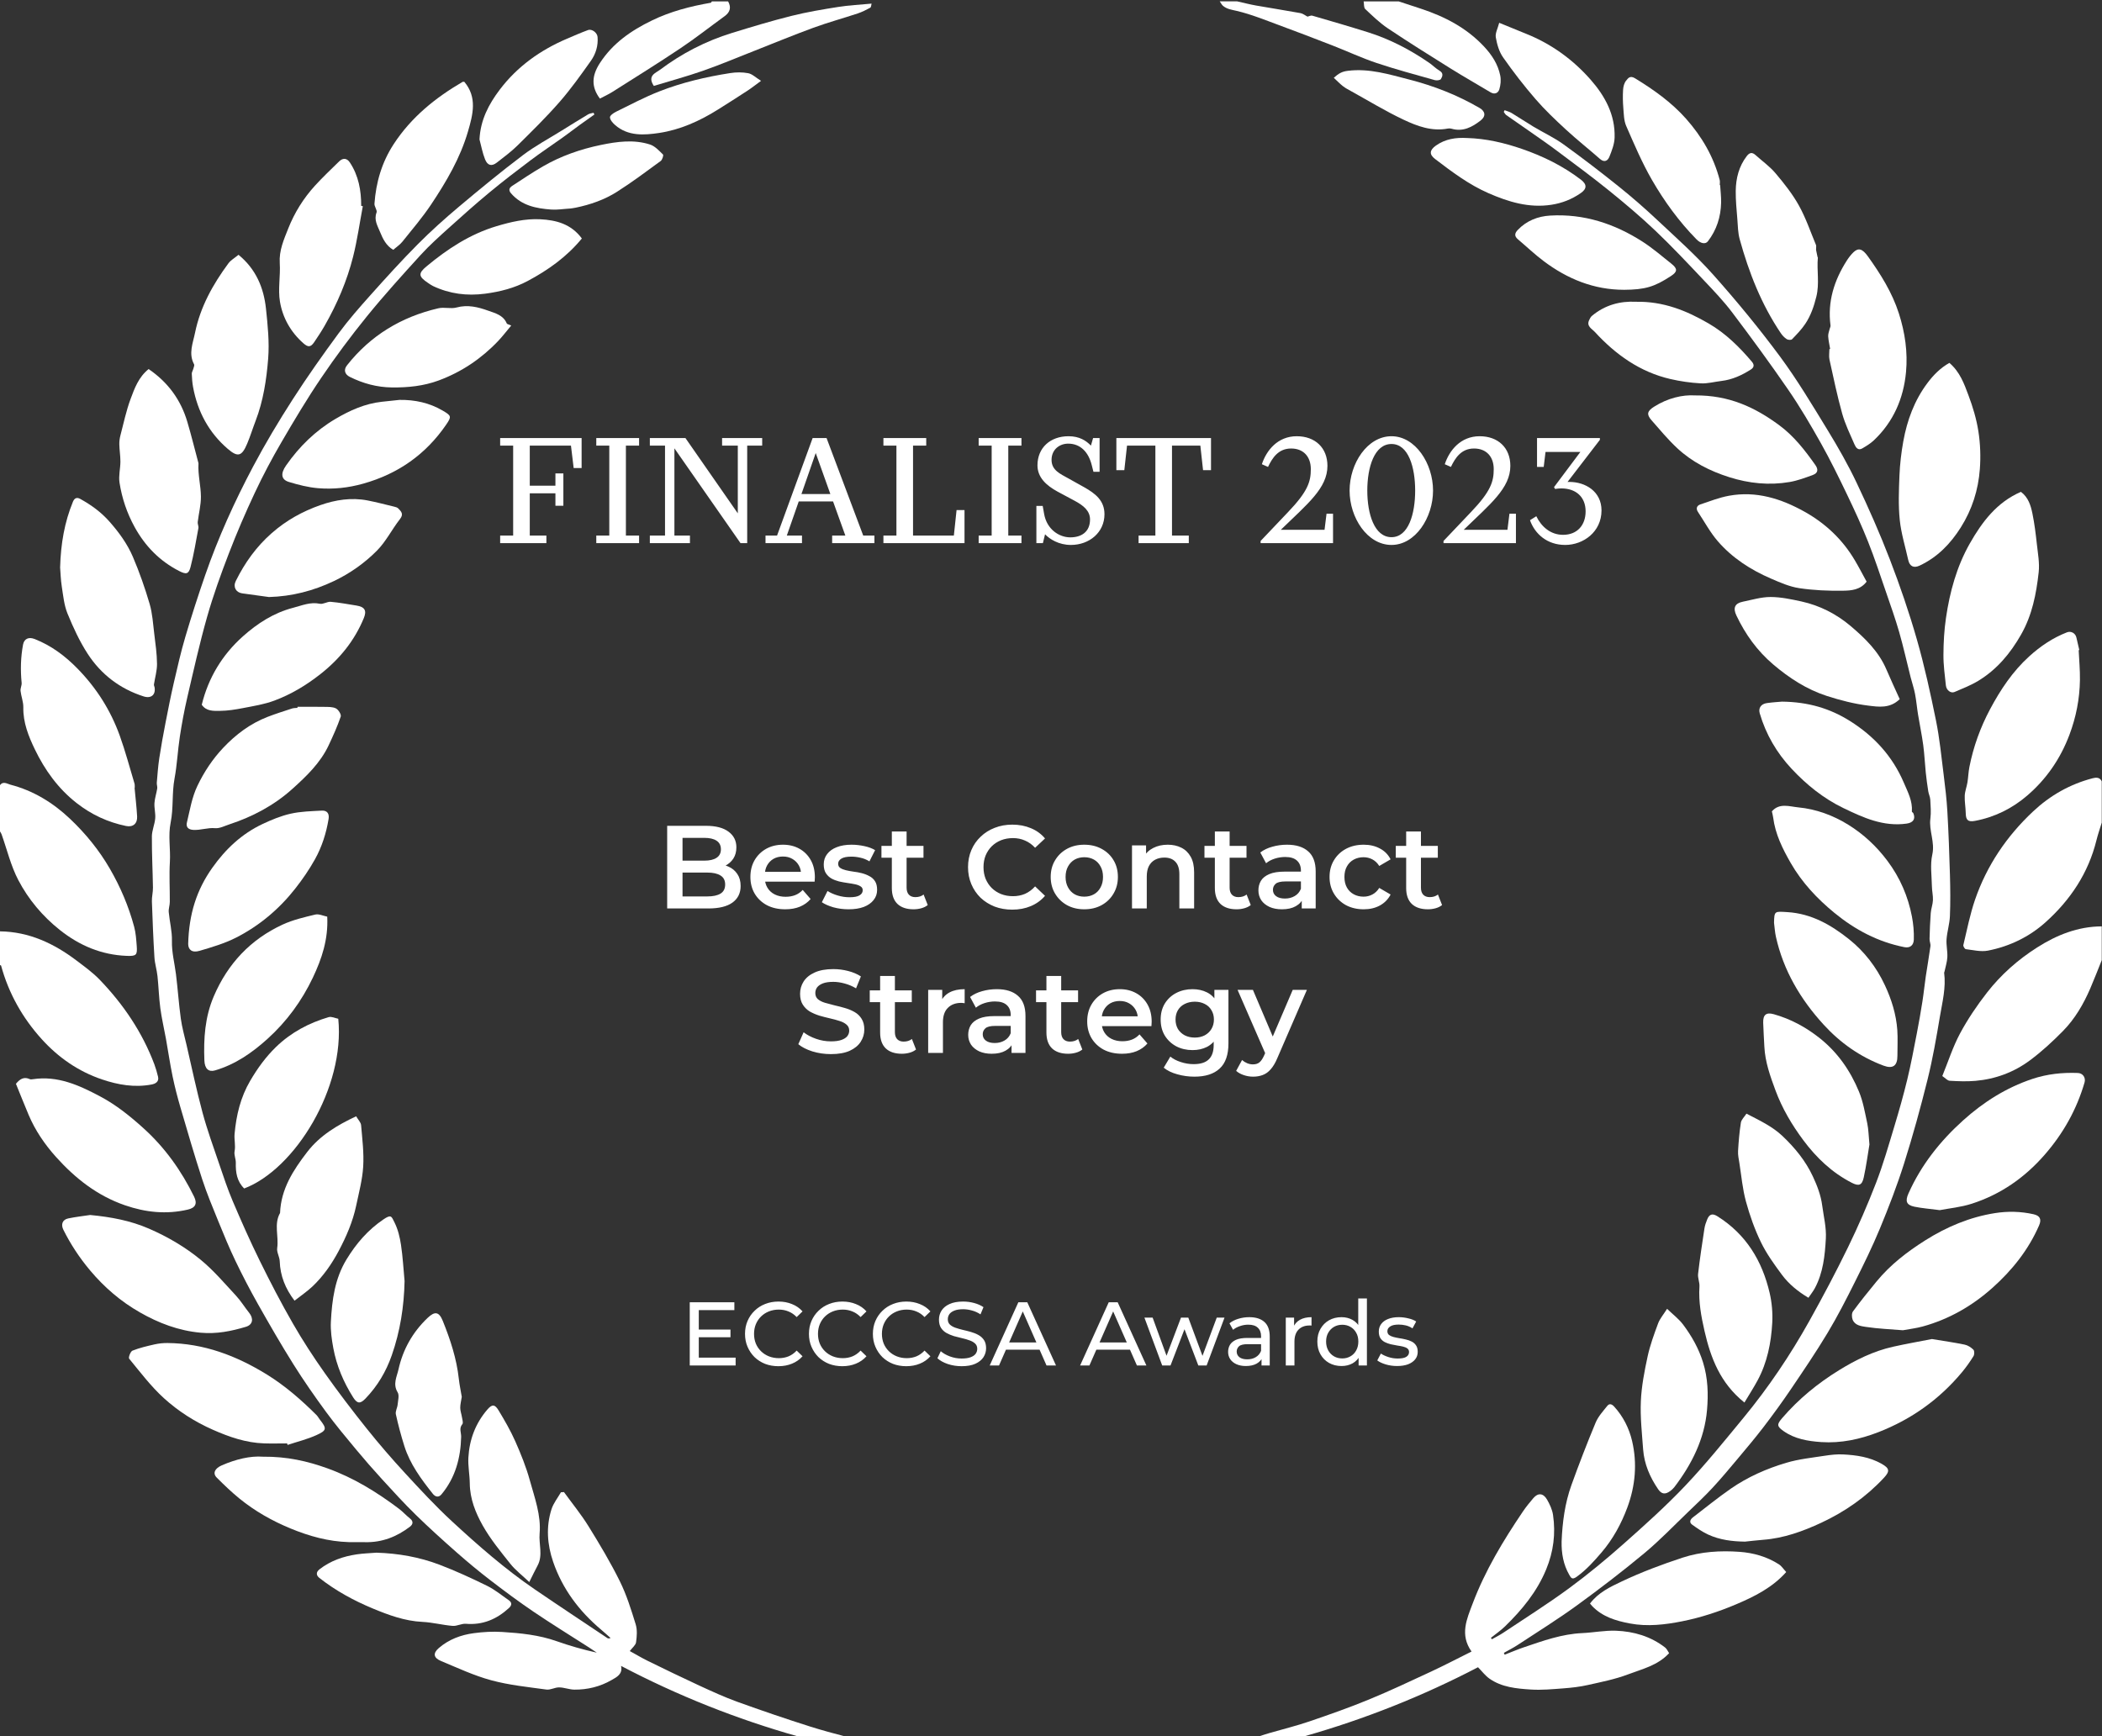 <?xml version="1.0" encoding="UTF-8"?> <svg xmlns="http://www.w3.org/2000/svg" width="1513" height="1250" viewBox="0 0 1513 1250" fill="none"><rect x="0" y="0" width="1513" height="1250" fill="#333333" stroke="none"/><path d="M502.392 957.13H525.792V962.655H502.392V957.13ZM502.977 977.345H529.497V983H496.477V937.5H528.587V943.155H502.977V977.345ZM560.304 983.52C556.837 983.52 553.63 982.957 550.684 981.83C547.78 980.66 545.245 979.035 543.079 976.955C540.955 974.832 539.287 972.362 538.074 969.545C536.86 966.728 536.254 963.63 536.254 960.25C536.254 956.87 536.86 953.772 538.074 950.955C539.287 948.138 540.977 945.69 543.144 943.61C545.31 941.487 547.845 939.862 550.749 938.735C553.695 937.565 556.902 936.98 560.369 936.98C563.879 936.98 567.107 937.587 570.054 938.8C573.044 939.97 575.579 941.725 577.659 944.065L573.434 948.16C571.7 946.34 569.75 944.997 567.584 944.13C565.417 943.22 563.099 942.765 560.629 942.765C558.072 942.765 555.689 943.198 553.479 944.065C551.312 944.932 549.427 946.145 547.824 947.705C546.22 949.265 544.964 951.128 544.054 953.295C543.187 955.418 542.754 957.737 542.754 960.25C542.754 962.763 543.187 965.103 544.054 967.27C544.964 969.393 546.22 971.235 547.824 972.795C549.427 974.355 551.312 975.568 553.479 976.435C555.689 977.302 558.072 977.735 560.629 977.735C563.099 977.735 565.417 977.302 567.584 976.435C569.75 975.525 571.7 974.138 573.434 972.275L577.659 976.37C575.579 978.71 573.044 980.487 570.054 981.7C567.107 982.913 563.857 983.52 560.304 983.52ZM606.324 983.52C602.858 983.52 599.651 982.957 596.704 981.83C593.801 980.66 591.266 979.035 589.099 976.955C586.976 974.832 585.308 972.362 584.094 969.545C582.881 966.728 582.274 963.63 582.274 960.25C582.274 956.87 582.881 953.772 584.094 950.955C585.308 948.138 586.998 945.69 589.164 943.61C591.331 941.487 593.866 939.862 596.769 938.735C599.716 937.565 602.923 936.98 606.389 936.98C609.899 936.98 613.128 937.587 616.074 938.8C619.064 939.97 621.599 941.725 623.679 944.065L619.454 948.16C617.721 946.34 615.771 944.997 613.604 944.13C611.438 943.22 609.119 942.765 606.649 942.765C604.093 942.765 601.709 943.198 599.499 944.065C597.333 944.932 595.448 946.145 593.844 947.705C592.241 949.265 590.984 951.128 590.074 953.295C589.208 955.418 588.774 957.737 588.774 960.25C588.774 962.763 589.208 965.103 590.074 967.27C590.984 969.393 592.241 971.235 593.844 972.795C595.448 974.355 597.333 975.568 599.499 976.435C601.709 977.302 604.093 977.735 606.649 977.735C609.119 977.735 611.438 977.302 613.604 976.435C615.771 975.525 617.721 974.138 619.454 972.275L623.679 976.37C621.599 978.71 619.064 980.487 616.074 981.7C613.128 982.913 609.878 983.52 606.324 983.52ZM652.345 983.52C648.878 983.52 645.671 982.957 642.725 981.83C639.821 980.66 637.286 979.035 635.12 976.955C632.996 974.832 631.328 972.362 630.115 969.545C628.901 966.728 628.295 963.63 628.295 960.25C628.295 956.87 628.901 953.772 630.115 950.955C631.328 948.138 633.018 945.69 635.185 943.61C637.351 941.487 639.886 939.862 642.79 938.735C645.736 937.565 648.943 936.98 652.41 936.98C655.92 936.98 659.148 937.587 662.095 938.8C665.085 939.97 667.62 941.725 669.7 944.065L665.475 948.16C663.741 946.34 661.791 944.997 659.625 944.13C657.458 943.22 655.14 942.765 652.67 942.765C650.113 942.765 647.73 943.198 645.52 944.065C643.353 944.932 641.468 946.145 639.865 947.705C638.261 949.265 637.005 951.128 636.095 953.295C635.228 955.418 634.795 957.737 634.795 960.25C634.795 962.763 635.228 965.103 636.095 967.27C637.005 969.393 638.261 971.235 639.865 972.795C641.468 974.355 643.353 975.568 645.52 976.435C647.73 977.302 650.113 977.735 652.67 977.735C655.14 977.735 657.458 977.302 659.625 976.435C661.791 975.525 663.741 974.138 665.475 972.275L669.7 976.37C667.62 978.71 665.085 980.487 662.095 981.7C659.148 982.913 655.898 983.52 652.345 983.52ZM692.169 983.52C688.702 983.52 685.387 983 682.224 981.96C679.061 980.877 676.569 979.49 674.749 977.8L677.154 972.73C678.887 974.247 681.097 975.503 683.784 976.5C686.471 977.497 689.266 977.995 692.169 977.995C694.812 977.995 696.957 977.692 698.604 977.085C700.251 976.478 701.464 975.655 702.244 974.615C703.024 973.532 703.414 972.318 703.414 970.975C703.414 969.415 702.894 968.158 701.854 967.205C700.857 966.252 699.536 965.493 697.889 964.93C696.286 964.323 694.509 963.803 692.559 963.37C690.609 962.937 688.637 962.438 686.644 961.875C684.694 961.268 682.896 960.51 681.249 959.6C679.646 958.69 678.346 957.477 677.349 955.96C676.352 954.4 675.854 952.407 675.854 949.98C675.854 947.64 676.461 945.495 677.674 943.545C678.931 941.552 680.837 939.97 683.394 938.8C685.994 937.587 689.287 936.98 693.274 936.98C695.917 936.98 698.539 937.327 701.139 938.02C703.739 938.713 705.992 939.71 707.899 941.01L705.754 946.21C703.804 944.91 701.746 943.978 699.579 943.415C697.412 942.808 695.311 942.505 693.274 942.505C690.717 942.505 688.616 942.83 686.969 943.48C685.322 944.13 684.109 944.997 683.329 946.08C682.592 947.163 682.224 948.377 682.224 949.72C682.224 951.323 682.722 952.602 683.719 953.555C684.759 954.508 686.081 955.267 687.684 955.83C689.331 956.393 691.129 956.913 693.079 957.39C695.029 957.823 696.979 958.322 698.929 958.885C700.922 959.448 702.721 960.185 704.324 961.095C705.971 962.005 707.292 963.218 708.289 964.735C709.286 966.252 709.784 968.202 709.784 970.585C709.784 972.882 709.156 975.027 707.899 977.02C706.642 978.97 704.692 980.552 702.049 981.765C699.449 982.935 696.156 983.52 692.169 983.52ZM712.39 983L732.995 937.5H739.43L760.1 983H753.275L734.88 941.14H737.48L719.085 983H712.39ZM721.165 971.625L722.92 966.425H748.53L750.415 971.625H721.165ZM777.454 983L798.059 937.5H804.494L825.164 983H818.339L799.944 941.14H802.544L784.149 983H777.454ZM786.229 971.625L787.984 966.425H813.594L815.479 971.625H786.229ZM836.544 983L823.739 948.55H829.654L841.029 979.75H838.234L850.064 948.55H855.329L866.899 979.75H864.169L875.804 948.55H881.394L868.524 983H862.544L851.689 954.53H853.509L842.524 983H836.544ZM908.031 983V975.72L907.706 974.355V961.94C907.706 959.297 906.926 957.26 905.366 955.83C903.85 954.357 901.553 953.62 898.476 953.62C896.44 953.62 894.446 953.967 892.496 954.66C890.546 955.31 888.9 956.198 887.556 957.325L884.956 952.645C886.733 951.215 888.856 950.132 891.326 949.395C893.84 948.615 896.461 948.225 899.191 948.225C903.915 948.225 907.555 949.373 910.111 951.67C912.668 953.967 913.946 957.477 913.946 962.2V983H908.031ZM896.721 983.39C894.165 983.39 891.911 982.957 889.961 982.09C888.055 981.223 886.581 980.032 885.541 978.515C884.501 976.955 883.981 975.2 883.981 973.25C883.981 971.387 884.415 969.697 885.281 968.18C886.191 966.663 887.643 965.45 889.636 964.54C891.673 963.63 894.403 963.175 897.826 963.175H908.746V967.66H898.086C894.966 967.66 892.865 968.18 891.781 969.22C890.698 970.26 890.156 971.517 890.156 972.99C890.156 974.68 890.828 976.045 892.171 977.085C893.515 978.082 895.378 978.58 897.761 978.58C900.101 978.58 902.138 978.06 903.871 977.02C905.648 975.98 906.926 974.463 907.706 972.47L908.941 976.76C908.118 978.797 906.666 980.422 904.586 981.635C902.506 982.805 899.885 983.39 896.721 983.39ZM925.494 983V948.55H931.474V957.91L930.889 955.57C931.842 953.187 933.446 951.367 935.699 950.11C937.952 948.853 940.726 948.225 944.019 948.225V954.27C943.759 954.227 943.499 954.205 943.239 954.205C943.022 954.205 942.806 954.205 942.589 954.205C939.252 954.205 936.609 955.202 934.659 957.195C932.709 959.188 931.734 962.07 931.734 965.84V983H925.494ZM965.628 983.39C962.291 983.39 959.301 982.653 956.658 981.18C954.058 979.707 951.999 977.648 950.483 975.005C948.966 972.362 948.208 969.285 948.208 965.775C948.208 962.265 948.966 959.21 950.483 956.61C951.999 953.967 954.058 951.908 956.658 950.435C959.301 948.962 962.291 948.225 965.628 948.225C968.531 948.225 971.153 948.875 973.493 950.175C975.833 951.475 977.696 953.425 979.083 956.025C980.513 958.625 981.228 961.875 981.228 965.775C981.228 969.675 980.534 972.925 979.148 975.525C977.804 978.125 975.963 980.097 973.623 981.44C971.283 982.74 968.618 983.39 965.628 983.39ZM966.148 977.93C968.314 977.93 970.264 977.432 971.998 976.435C973.774 975.438 975.161 974.03 976.158 972.21C977.198 970.347 977.718 968.202 977.718 965.775C977.718 963.305 977.198 961.182 976.158 959.405C975.161 957.585 973.774 956.177 971.998 955.18C970.264 954.183 968.314 953.685 966.148 953.685C963.938 953.685 961.966 954.183 960.233 955.18C958.499 956.177 957.113 957.585 956.073 959.405C955.033 961.182 954.513 963.305 954.513 965.775C954.513 968.202 955.033 970.347 956.073 972.21C957.113 974.03 958.499 975.438 960.233 976.435C961.966 977.432 963.938 977.93 966.148 977.93ZM977.913 983V973.705L978.303 965.71L977.653 957.715V934.77H983.893V983H977.913ZM1005.58 983.39C1002.72 983.39 999.989 983 997.389 982.22C994.833 981.44 992.818 980.487 991.344 979.36L993.944 974.42C995.418 975.417 997.238 976.262 999.404 976.955C1001.57 977.648 1003.78 977.995 1006.03 977.995C1008.94 977.995 1011.02 977.583 1012.27 976.76C1013.57 975.937 1014.22 974.788 1014.22 973.315C1014.22 972.232 1013.83 971.387 1013.05 970.78C1012.27 970.173 1011.23 969.718 1009.93 969.415C1008.68 969.112 1007.27 968.852 1005.71 968.635C1004.15 968.375 1002.59 968.072 1001.03 967.725C999.469 967.335 998.039 966.815 996.739 966.165C995.439 965.472 994.399 964.54 993.619 963.37C992.839 962.157 992.449 960.553 992.449 958.56C992.449 956.48 993.034 954.66 994.204 953.1C995.374 951.54 997.021 950.348 999.144 949.525C1001.31 948.658 1003.87 948.225 1006.81 948.225C1009.07 948.225 1011.34 948.507 1013.64 949.07C1015.98 949.59 1017.89 950.348 1019.36 951.345L1016.69 956.285C1015.13 955.245 1013.51 954.53 1011.82 954.14C1010.13 953.75 1008.44 953.555 1006.75 953.555C1004.02 953.555 1001.98 954.01 1000.64 954.92C999.296 955.787 998.624 956.913 998.624 958.3C998.624 959.47 999.014 960.38 999.794 961.03C1000.62 961.637 1001.66 962.113 1002.91 962.46C1004.21 962.807 1005.64 963.11 1007.2 963.37C1008.76 963.587 1010.32 963.89 1011.88 964.28C1013.44 964.627 1014.85 965.125 1016.11 965.775C1017.41 966.425 1018.45 967.335 1019.23 968.505C1020.05 969.675 1020.46 971.235 1020.46 973.185C1020.46 975.265 1019.86 977.063 1018.64 978.58C1017.43 980.097 1015.72 981.288 1013.51 982.155C1011.3 982.978 1008.66 983.39 1005.58 983.39Z" fill="white"></path><path d="M1512.83 592.2C1511.55 596.414 1510.07 600.583 1509.02 604.852C1503.19 628.508 1490.26 647.868 1472.38 663.906C1460.58 674.496 1446.43 681.321 1430.86 684.356C1425.81 685.338 1420.26 683.915 1414.96 683.294C1414.23 683.203 1412.99 681.204 1413.19 680.376C1415.83 669.417 1417.98 658.269 1421.63 647.643C1430.12 622.997 1444.45 601.907 1463.44 584.104C1475.68 572.623 1489.97 564.51 1506.3 560.25C1508.78 559.602 1511.44 559.476 1512.83 562.493V592.191V592.2Z" fill="white"></path><path d="M1512.83 691.182C1510.07 698.017 1507.44 704.906 1504.52 711.668C1499.66 722.906 1493.5 733.478 1484.91 742.213C1477.48 749.768 1469.59 757.044 1461.1 763.356C1449.58 771.92 1436.26 776.864 1421.86 778.106C1415.73 778.638 1409.51 778.404 1403.36 778.034C1401.71 777.935 1400.16 776.044 1398.05 774.631C1402.28 764.257 1405.64 753.649 1410.8 744.014C1416.33 733.694 1423 723.852 1430.2 714.595C1440.25 701.682 1452.49 690.858 1466.35 682.042C1480.52 673.028 1495.72 666.977 1512.83 666.887V691.182Z" fill="white"></path><path d="M1006.75 1C1012.09 2.756 1017.43 4.503 1022.76 6.259C1039.92 11.923 1055.54 20.009 1068.14 33.445C1073.88 39.568 1078.21 46.259 1079.86 54.381C1080.5 57.56 1080.15 61.225 1079.19 64.341C1078.38 66.952 1075.88 68.267 1072.81 66.421C1063.31 60.703 1053.65 55.246 1044.25 49.383C1029.08 39.919 1013.92 30.428 999.068 20.487C993.143 16.515 987.911 11.446 982.698 6.529C981.572 5.466 981.887 2.882 981.536 1C989.937 1 998.348 1 1006.75 1Z" fill="white"></path><path d="M890.586 1C895.062 2 899.51 3.171 904.013 3.963C914.692 5.854 925.417 7.502 936.079 9.447C937.835 9.762 939.402 11.086 941.122 11.977C942.013 11.788 943.508 10.969 944.67 11.302C958.06 15.174 971.441 19.073 984.733 23.252C1000.58 28.24 1015.16 35.867 1028.8 45.287C1031.34 47.043 1033.52 49.366 1036.17 50.906C1039.21 52.68 1038.28 55.039 1037.15 56.903C1036.63 57.767 1034.12 58.065 1032.77 57.686C1018.78 53.733 1004.71 49.978 990.919 45.359C980.185 41.766 969.874 36.93 959.312 32.815C946.345 27.763 933.342 22.783 920.275 17.966C910.388 14.319 900.546 10.303 890.343 7.88C886.732 7.025 883.265 6.656 880.384 4.269C879.366 3.432 878.763 2.099 877.961 0.982C882.167 0.982 886.363 0.982 890.568 0.982L890.586 1Z" fill="white"></path><path d="M1496.21 468.049C1496.55 475.226 1497.23 482.403 1497.12 489.571C1496.92 503.106 1494.35 516.235 1489.57 528.95C1483.13 546.086 1473.07 560.764 1459.26 572.651C1448.38 582.007 1435.73 588.31 1421.48 590.958C1416.5 591.885 1414.99 590.309 1414.92 585.347C1414.85 581.169 1414.02 576.982 1414.2 572.831C1414.33 569.616 1415.63 566.464 1416.15 563.24C1416.75 559.557 1416.83 555.775 1417.56 552.119C1420.44 537.531 1425.42 523.718 1432.44 510.553C1439.96 496.451 1448.67 483.367 1460.57 472.552C1468.65 465.204 1477.55 459.189 1487.77 455.217C1490.76 454.056 1493.9 455.866 1494.58 458.981C1495.24 461.98 1495.97 464.97 1496.66 467.959C1496.51 467.986 1496.36 468.013 1496.2 468.04L1496.21 468.049Z" fill="white"></path><path d="M1396.23 871.173C1389.11 870.236 1383.49 869.831 1378.02 868.705C1372.16 867.49 1371.24 864.698 1373.68 859.205C1382.84 838.647 1396.51 821.429 1413.11 806.49C1427.7 793.37 1444 783.033 1462.79 776.738C1473.51 773.145 1484.42 772.01 1495.61 772.434C1499.21 772.569 1501.44 775.784 1500.44 779.259C1494.74 798.827 1485.04 816.081 1471.59 831.461C1457.23 847.895 1439.99 859.862 1419.31 866.535C1411.41 869.083 1402.95 869.876 1396.22 871.173H1396.23Z" fill="white"></path><path d="M1454.64 354.074C1459.96 358.045 1461.72 363.863 1462.92 369.68C1464.41 376.92 1465.3 384.304 1466.11 391.661C1466.85 398.432 1468.16 405.366 1467.42 412.021C1465.69 427.554 1462.75 442.782 1454.77 456.793C1447.03 470.391 1437.38 481.935 1424.04 490.066C1418.66 493.344 1412.68 495.677 1406.86 498.162C1404.17 499.315 1400.98 496.892 1400.62 493.425C1399.85 486.086 1398.82 478.72 1398.87 471.372C1398.91 462.502 1399.41 453.561 1400.7 444.799C1403.44 426.096 1408.41 407.906 1417.79 391.355C1426.66 375.704 1437.36 361.53 1454.64 354.074Z" fill="white"></path><path d="M1369.76 957.647C1360.75 956.899 1351.81 956.557 1343.01 955.224C1339.59 954.711 1335.09 954.135 1333.5 949.993C1332.84 948.264 1332.75 945.427 1333.75 944.085C1339.17 936.719 1344.91 929.587 1350.73 922.519C1360.58 910.533 1372.74 901.159 1385.74 892.946C1401.18 883.203 1417.84 876.161 1436 873.307C1445.24 871.857 1454.56 872.055 1463.76 874.135C1468.43 875.189 1469.61 877.809 1467.71 882.177C1460.01 899.88 1448.2 914.594 1433.94 927.282C1419.44 940.195 1402.84 949.722 1383.99 954.918C1379.35 956.197 1374.5 956.746 1369.76 957.629V957.647Z" fill="white"></path><path d="M1403.16 261.251C1410.71 267.708 1413.74 276.181 1416.8 284.349C1419.99 292.822 1422.66 301.674 1424.04 310.598C1425.42 319.504 1425.76 328.77 1425.07 337.757C1423.94 352.696 1419.53 366.753 1411.39 379.648C1403.87 391.552 1394.52 401.17 1381.69 407.194C1377.46 409.175 1374.54 407.68 1373.53 403.133C1371.42 393.542 1368.43 384.033 1367.43 374.326C1366.35 363.754 1366.77 352.984 1367.21 342.331C1367.55 334.11 1368.51 325.852 1369.97 317.748C1372.71 302.566 1377.95 288.293 1387.32 275.776C1391.68 269.941 1396.72 264.853 1403.15 261.242L1403.16 261.251Z" fill="white"></path><path d="M1390.58 963.969C1399.34 965.419 1406.8 966.463 1414.15 967.994C1416.45 968.471 1418.77 969.984 1420.45 971.659C1421.26 972.46 1421.22 975.108 1420.51 976.26C1418.03 980.259 1415.29 984.149 1412.29 987.769C1395.97 1007.4 1375.78 1021.78 1352.03 1031.01C1338.86 1036.13 1325.09 1039.11 1310.88 1038.14C1301.4 1037.49 1291.92 1035.95 1283.8 1030.24C1278.85 1026.77 1278.94 1025.36 1282.76 1020.91C1294.55 1007.17 1308.41 995.837 1323.72 986.4C1335.81 978.953 1348.56 972.641 1362.56 969.516C1372.17 967.373 1381.87 965.68 1390.57 963.969H1390.58Z" fill="white"></path><path d="M1317.33 251.247C1316.82 248.204 1316.1 245.178 1315.91 242.125C1315.8 240.378 1316.56 238.568 1316.97 236.794C1317.16 235.966 1317.69 235.12 1317.59 234.336C1315.33 217.137 1320.23 201.747 1329.4 187.447C1330.76 185.349 1332.32 183.314 1334.11 181.594C1337.64 178.235 1340.51 178.956 1344.54 184.611C1353.65 197.353 1361.95 210.536 1366.79 225.61C1371.22 239.406 1373.27 253.616 1371.93 267.915C1370.15 286.853 1362.86 303.683 1348.77 317.001C1346.33 319.306 1343.35 321.098 1340.44 322.809C1337.36 324.61 1335.76 322.026 1334.83 319.91C1331.67 312.634 1328.14 305.403 1326 297.803C1322.42 284.998 1319.72 271.932 1316.85 258.929C1316.32 256.506 1316.78 253.859 1316.78 251.31C1316.96 251.283 1317.15 251.256 1317.33 251.229V251.247Z" fill="white"></path><path d="M1275.38 584.105C1280.8 577.829 1288.07 580.62 1294.32 581.214C1307.21 582.439 1319.39 586.923 1330.37 593.722C1341.36 600.521 1350.73 609.274 1358.58 619.764C1367.63 631.84 1373.43 645.356 1376.2 659.872C1377.19 665.068 1377.75 670.858 1377.55 676.423C1377.4 680.593 1374.78 682.655 1370.7 681.844C1351.76 678.089 1335.25 669.345 1320.44 657.207C1307.96 646.977 1297.03 635.325 1288.96 621.286C1283.08 611.048 1277.83 600.494 1276.31 588.526C1276.13 587.086 1275.72 585.681 1275.38 584.105Z" fill="white"></path><path d="M1276.93 664.311C1277.1 655.604 1277.45 656.09 1286.52 656.63C1303.92 657.675 1318.12 665.941 1330.98 676.198C1341.98 684.978 1350.67 696.27 1356.74 709.291C1361.53 719.548 1364.85 730.2 1365.66 741.484C1366.1 747.652 1365.71 753.874 1365.74 760.07C1365.78 767.382 1362.37 769.633 1355.67 767.121C1338.83 760.817 1324.52 750.669 1312.55 737.549C1295.99 719.404 1283.7 698.692 1278.29 674.406C1277.56 671.11 1277.37 667.688 1276.93 664.321V664.311Z" fill="white"></path><path d="M1282.63 505.104C1301.61 505.312 1317.2 510.021 1331.53 519.008C1348.93 529.922 1362.2 544.393 1370.35 563.447C1373.22 570.165 1376.72 576.604 1376.15 584.258C1376.12 584.609 1376.98 584.951 1377.18 585.41C1379 589.652 1376.99 592.254 1372.41 592.902C1355.64 595.28 1341.12 588.616 1326.75 581.673C1312.49 574.785 1300.28 564.897 1289.57 553.434C1278.9 542.016 1271.06 528.661 1266.64 513.506C1265.54 509.742 1267.55 506.734 1271.82 506.14C1276.07 505.546 1280.36 505.312 1282.64 505.104H1282.63Z" fill="white"></path><path d="M1345.6 823.942C1344.48 830.624 1343.34 839.196 1341.51 847.625C1340.28 853.289 1338 854.09 1332.95 851.506C1318.7 844.212 1307.44 833.505 1297.95 820.745C1289.71 809.669 1282.75 797.864 1277.97 784.951C1274.2 774.793 1270.52 764.51 1269.97 753.488C1269.68 747.706 1269.3 741.934 1269.13 736.153C1268.97 730.525 1271.33 728.589 1276.75 730.12C1288.82 733.524 1299.62 739.323 1309.49 747.103C1322.61 757.432 1331.78 770.66 1338.05 785.788C1341.05 793.019 1342.38 800.98 1344.04 808.706C1344.96 813.01 1344.98 817.513 1345.61 823.942H1345.6Z" fill="white"></path><path d="M1367.41 503.294C1360.35 510.21 1352.15 508.869 1344.9 507.986C1334.75 506.743 1324.64 504.15 1314.88 500.989C1300.44 496.307 1287.85 488.13 1276.27 478.27C1264.78 468.481 1256.28 456.631 1249.85 443.097C1247.3 437.739 1248.6 434.344 1254.46 433.164C1261.08 431.822 1267.76 429.769 1274.4 429.778C1281.82 429.787 1289.31 431.399 1296.63 432.984C1309.86 435.866 1321.87 442.052 1332.03 450.643C1342.36 459.396 1352.3 468.977 1357.82 481.971C1360.9 489.22 1364.26 496.352 1367.39 503.294H1367.41Z" fill="white"></path><path d="M1255.93 1109.81C1246.79 1109.68 1237.86 1108.57 1229.55 1104.74C1225.45 1102.85 1221.64 1100.22 1217.97 1097.57C1215.69 1095.92 1216.61 1093.83 1218.55 1092.34C1227.59 1085.41 1236.44 1078.19 1245.79 1071.7C1258.02 1063.23 1271.64 1057.23 1285.83 1053.03C1294.76 1050.38 1304.22 1049.42 1313.48 1047.98C1317.84 1047.31 1322.33 1046.8 1326.71 1047.04C1336.28 1047.54 1345.71 1048.88 1354.31 1053.74C1360.1 1057.01 1360.44 1059.1 1356.08 1063.81C1343.21 1077.66 1327.97 1088.27 1310.95 1096.21C1297.73 1102.36 1284.01 1107.35 1269.22 1108.48C1264.79 1108.82 1260.36 1109.37 1255.93 1109.82V1109.81Z" fill="white"></path><path d="M1301.7 934.261C1294.21 929.813 1287.62 924.464 1282.58 917.665C1277.07 910.236 1271.56 902.6 1267.54 894.334C1262.99 884.968 1259.45 874.982 1256.71 864.924C1254.25 855.919 1253.45 846.454 1251.98 837.179C1251.53 834.352 1250.88 831.461 1251.04 828.643C1251.44 821.808 1252 814.955 1253.07 808.202C1253.42 805.995 1255.56 804.068 1257.08 801.709C1266.29 806.518 1275.48 810.687 1283.04 817.846C1292 826.337 1299.67 835.739 1304.88 846.905C1307.98 853.586 1310.62 860.277 1311.63 867.994C1312.66 875.837 1314.67 883.699 1314.23 891.596C1313.55 903.852 1312.3 916.179 1306.33 927.328C1305.14 929.57 1303.5 931.578 1301.69 934.252L1301.7 934.261Z" fill="white"></path><path d="M1343.58 418.72C1339.02 424.718 1332.48 425.159 1326.61 425.249C1316.1 425.411 1305.47 424.97 1295.09 423.412C1288.09 422.358 1281.27 419.351 1274.69 416.505C1260.13 410.22 1246.88 401.674 1236.47 389.643C1230.95 383.259 1226.87 375.614 1222.17 368.527C1220.54 366.069 1221.36 363.988 1223.89 363.133C1230.69 360.837 1237.48 358.171 1244.51 356.884C1264.07 353.3 1281.99 358.937 1298.84 368.347C1313.92 376.766 1326.2 388.338 1335.05 403.295C1338.09 408.419 1340.81 413.714 1343.58 418.738V418.72Z" fill="white"></path><path d="M1307.18 179.892C1307.36 180.766 1307.8 182.9 1308.25 185.025C1308.28 185.16 1308.49 185.286 1308.48 185.403C1307.61 194.732 1309.77 203.981 1307.39 213.553C1305.62 220.676 1303.38 227.213 1299.42 233.138C1296.73 237.173 1293.27 240.73 1289.88 244.242C1289.26 244.89 1287.02 244.764 1286.08 244.151C1284.43 243.08 1282.95 241.531 1281.83 239.883C1267.82 219.145 1258.82 196.164 1252.21 172.202C1250.95 167.61 1250.9 162.657 1250.53 157.848C1250 151.023 1249.28 144.179 1249.37 137.353C1249.5 128.357 1251.62 119.812 1257.26 112.428C1259.22 109.852 1261.11 109.375 1263.58 111.59C1268.42 115.948 1273.86 119.803 1278.02 124.737C1284.17 132.031 1290.22 139.64 1294.83 147.934C1299.83 156.921 1303.16 166.835 1307.14 176.371C1307.41 177.011 1307.18 177.857 1307.18 179.901V179.892Z" fill="white"></path><path d="M1255.62 1009.67C1238.23 995.782 1231.34 977.574 1226.9 958.205C1224.5 947.732 1222.53 937.115 1223.25 926.201C1223.45 923.167 1221.92 919.997 1222.27 917.007C1223.53 906.12 1225.18 895.278 1226.83 884.436C1227.18 882.149 1227.98 879.889 1228.87 877.737C1230.43 873.973 1232.67 873.387 1236.16 875.576C1256.78 888.498 1268.41 907.669 1273.79 930.83C1275.4 937.773 1276.03 945.175 1275.65 952.289C1274.85 966.714 1272.05 980.843 1265.08 993.765C1262.24 999.051 1258.95 1004.1 1255.62 1009.68V1009.67Z" fill="white"></path><path d="M1219.99 284.655C1244.65 284.43 1263.25 293.291 1280.54 306.006C1291.22 313.858 1299.1 324.052 1306.63 334.705C1309.06 338.145 1308.43 340.603 1304.88 341.918C1299.41 343.953 1293.82 346.024 1288.1 347.005C1273.42 349.509 1258.9 348.014 1244.74 343.53C1230.8 339.117 1217.88 332.58 1207.16 322.557C1200.52 316.344 1194.65 309.275 1188.64 302.404C1185 298.244 1185.72 295.894 1190.53 292.832C1200.36 286.582 1211.07 284.088 1219.99 284.655Z" fill="white"></path><path d="M1285.69 1131.71C1275.78 1142.88 1262.78 1149.38 1249.64 1154.94C1237.19 1160.23 1224.06 1164.53 1210.8 1167.16C1198.54 1169.6 1185.81 1171.13 1173.09 1168.71C1162.96 1166.79 1153.4 1163.9 1146.01 1156.19C1145.52 1155.66 1145.07 1155.09 1144.47 1154.39C1150.41 1146.44 1159.15 1142.34 1167.34 1138.46C1181.5 1131.76 1196.29 1126.2 1211.2 1121.32C1224.36 1117.01 1238.29 1116.16 1252.12 1117.16C1262.16 1117.89 1271.84 1120.63 1280.43 1126.15C1282.44 1127.44 1283.84 1129.7 1285.69 1131.7V1131.71Z" fill="white"></path><path d="M1199.95 942.212C1204.18 946.309 1208.42 949.479 1211.47 953.54C1217.64 961.789 1222.67 970.631 1225.81 980.699C1229.37 992.081 1229.69 1003.67 1228.7 1015.07C1226.89 1035.91 1217.74 1054.1 1205.16 1070.6C1204.35 1071.65 1203.31 1072.58 1202.24 1073.37C1198.63 1076.02 1196.02 1075.74 1193.49 1072.05C1187.59 1063.4 1183.49 1053.96 1182.71 1043.42C1181.88 1031.87 1180.56 1020.27 1181.07 1008.76C1181.54 997.97 1183.64 987.164 1185.93 976.557C1187.69 968.425 1190.59 960.51 1193.5 952.685C1194.75 949.326 1197.28 946.444 1199.95 942.212Z" fill="white"></path><path d="M1238.14 133.211C1238.39 137.452 1238.94 141.711 1238.84 145.944C1238.6 156.155 1235.63 165.52 1229.34 173.706C1227.56 176.029 1224.09 175.327 1221.16 172.337C1208.54 159.496 1198 144.998 1189.06 129.528C1181.91 117.137 1176.27 103.828 1170.52 90.68C1168.82 86.79 1168.82 82.09 1168.45 77.722C1168.09 73.4 1168.01 69.015 1168.28 64.692C1168.42 62.423 1169.05 59.767 1170.43 58.11C1171.76 56.525 1173.14 54.066 1176.85 56.345C1190.34 64.593 1203.12 73.652 1213.64 85.521C1225.01 98.362 1233.51 112.887 1237.83 129.627C1238.12 130.752 1237.87 132.013 1237.87 133.211C1237.95 133.211 1238.04 133.211 1238.12 133.211H1238.14Z" fill="white"></path><path d="M1177.43 217.245C1197.27 216.84 1213.9 223.602 1229.85 232.859C1242.1 239.982 1251.92 249.716 1260.99 260.396C1263.11 262.891 1262.26 264.719 1260.26 265.997C1253.77 270.149 1246.86 273.336 1239.07 274.246C1234.09 274.831 1229.08 276.245 1224.16 275.975C1216.84 275.579 1209.48 274.516 1202.34 272.868C1180.35 267.789 1162.82 255.191 1147.85 238.866C1145.93 236.776 1141.74 234.831 1143.85 230.491C1144.36 229.428 1144.88 228.231 1145.74 227.501C1155.18 219.505 1166.26 216.659 1177.43 217.245Z" fill="white"></path><path d="M1124.03 1109.75C1124.6 1095.88 1126.39 1082.16 1131.11 1069.06C1136.55 1053.95 1142.35 1038.95 1148.53 1024.12C1150.39 1019.68 1153.89 1015.86 1156.97 1012.02C1158.34 1010.31 1160.09 1010.66 1161.81 1012.53C1168.32 1019.67 1172.6 1028.14 1174.75 1037.28C1178.55 1053.46 1177.13 1069.63 1171.35 1085.22C1166.97 1097.02 1161 1107.98 1152.74 1117.64C1147.26 1124.03 1141.74 1130.21 1134.8 1135.17C1131.48 1137.55 1130.71 1135.73 1129.51 1133.66C1125.25 1126.26 1123.88 1118.19 1124.03 1109.74V1109.75Z" fill="white"></path><path d="M1168.89 208.618C1147.24 208.6 1128.27 200.837 1111.22 188.05C1104.71 183.179 1098.81 177.524 1092.59 172.274C1089.88 169.987 1090.2 167.915 1092.5 165.502C1098.86 158.857 1106.96 155.705 1115.78 155.192C1140.06 153.769 1162.13 161.009 1182.34 174.012C1189.62 178.703 1196.26 184.422 1203.06 189.842C1207.65 193.498 1207.47 195.615 1202.73 198.721C1190.73 206.583 1184.04 208.528 1168.91 208.627L1168.89 208.618Z" fill="white"></path><path d="M1079.11 16.417C1086.25 19.335 1092.31 21.856 1098.42 24.296C1116.56 31.554 1132.03 42.729 1144.87 57.308C1155.29 69.141 1162.66 82.657 1162.18 98.992C1162.05 103.675 1160.2 108.447 1158.41 112.887C1157.3 115.633 1154.91 117.281 1151.67 114.436C1143.55 107.304 1135.06 100.595 1127.12 93.274C1119.52 86.268 1111.97 79.109 1105.23 71.311C1096.93 61.721 1089.14 51.635 1081.87 41.253C1079.02 37.191 1077.52 31.851 1076.66 26.872C1076.15 23.891 1078.07 20.496 1079.11 16.417Z" fill="white"></path><path d="M1055.93 99.352C1069.52 99.739 1082.56 102.746 1095.43 107.186C1110.75 112.463 1125.04 119.505 1137.92 129.338C1142.38 132.751 1142.31 135.912 1137.75 139.054C1131.38 143.467 1124.37 146.24 1116.62 147.42C1100.51 149.878 1085.74 145.34 1071.34 139.045C1057.27 132.895 1045.07 123.701 1032.95 114.453C1028.67 111.184 1028.9 108.113 1033.55 104.809C1040.28 100.027 1047.89 98.892 1055.94 99.361L1055.93 99.352Z" fill="white"></path><path d="M960.05 55.984C963.652 52.805 965.93 51.509 970.163 50.977C985.705 49.05 1000.1 53.616 1014.48 57.299C1032.1 61.81 1049.12 68.501 1064.97 77.713C1069.17 80.162 1069.67 83.683 1065.7 86.781C1059.64 91.499 1053.03 95.038 1044.84 92.67C1044 92.427 1043.02 92.364 1042.17 92.535C1030.65 94.768 1020.11 90.824 1010.23 86.15C997.204 80 984.85 72.436 972.216 65.457C970.271 64.386 968.281 63.341 966.552 61.972C964.318 60.207 962.337 58.127 960.05 55.993V55.984Z" fill="white"></path><path d="M938.7 1250C982.382 1237.6 1024.23 1220.91 1063.86 1200.24C1066.77 1203.19 1069.05 1206.28 1072.03 1208.39C1080.92 1214.67 1091.51 1215.61 1101.88 1216.29C1109.71 1216.79 1117.65 1216.02 1125.52 1215.43C1131.33 1214.99 1137.19 1214.32 1142.86 1213.04C1152.58 1210.86 1162.47 1208.93 1171.73 1205.42C1181.99 1201.53 1193.22 1199.01 1201.41 1190.1C1200.42 1188.65 1199.77 1187 1198.57 1186.07C1188.18 1177.99 1176.02 1174.45 1163.17 1173.95C1155.1 1173.65 1146.96 1175.3 1138.83 1175.66C1124.23 1176.31 1110.7 1181.19 1097.1 1185.8C1092.34 1187.4 1087.71 1189.4 1083.03 1191.21C1082.85 1190.77 1082.67 1190.32 1082.48 1189.87C1085.79 1188 1089.21 1186.3 1092.38 1184.21C1106.66 1174.82 1121.2 1165.78 1135.02 1155.74C1151.58 1143.71 1167.86 1131.22 1183.6 1118.13C1194.68 1108.92 1204.71 1098.42 1215.14 1088.42C1221.09 1082.72 1227.12 1077.05 1232.72 1071.01C1238.97 1064.27 1244.85 1057.2 1250.76 1050.16C1257.1 1042.59 1263.49 1035.03 1269.49 1027.18C1276.19 1018.4 1282.71 1009.47 1288.9 1000.32C1298 986.877 1307.14 973.423 1315.49 959.52C1322.62 947.669 1328.93 935.296 1335.12 922.915C1341.48 910.209 1347.77 897.422 1353.19 884.302C1359.52 868.975 1365.52 853.451 1370.51 837.656C1376.82 817.665 1382.41 797.413 1387.46 777.062C1391.16 762.15 1393.78 746.959 1396.33 731.794C1398.08 721.394 1400.79 711.02 1399.38 700.277C1399.35 700.025 1399.58 699.746 1399.63 699.467C1400.35 695.991 1401.51 692.524 1401.68 689.021C1401.89 684.753 1400.8 680.412 1401.11 676.162C1401.53 670.579 1403.31 665.077 1403.53 659.503C1403.94 649.624 1403.83 639.71 1403.55 629.823C1403.13 614.586 1402.56 599.359 1401.69 584.141C1401.18 575.361 1400.16 566.59 1399.05 557.864C1397.39 544.753 1396.12 531.543 1393.49 518.621C1389.51 499.044 1385.24 479.477 1379.73 460.287C1374.16 440.827 1367.56 421.602 1360.29 402.71C1353.1 384.006 1344.96 365.618 1336.36 347.509C1330.18 334.497 1322.99 321.89 1315.47 309.59C1304.48 291.634 1293.67 273.462 1281.17 256.578C1266.15 236.299 1250.04 216.731 1233.25 197.875C1220.75 183.836 1206.59 171.247 1192.85 158.352C1183.89 149.942 1174.6 141.837 1165.02 134.156C1152.03 123.737 1138.8 113.571 1125.28 103.845C1118.58 99.019 1110.95 95.489 1103.83 91.23C1098.5 88.042 1093.35 84.566 1088.04 81.351C1086.51 80.433 1084.69 79.991 1083 79.334C1082.81 79.748 1082.61 80.153 1082.4 80.568C1082.99 81.342 1083.45 82.315 1084.21 82.855C1090.18 87.069 1096.23 91.175 1102.21 95.381C1108.48 99.784 1114.8 104.134 1120.92 108.735C1133.45 118.136 1146.08 127.42 1158.25 137.272C1169.65 146.493 1180.9 155.984 1191.52 166.078C1203.53 177.506 1214.9 189.626 1226.3 201.675C1233.43 209.212 1240.66 216.758 1246.89 225.016C1260.69 243.287 1274.23 261.756 1287.19 280.621C1295.69 292.994 1303.33 306.006 1310.68 319.099C1317.44 331.138 1323.52 343.565 1329.49 356.019C1334.85 367.185 1340.05 378.459 1344.62 389.968C1349.39 401.944 1353.4 414.227 1357.6 426.42C1360.88 435.938 1364.26 445.438 1367.04 455.109C1370.1 465.798 1372.5 476.676 1375.23 487.455C1376.25 491.489 1377.64 495.442 1378.42 499.521C1379.38 504.501 1379.8 509.58 1380.62 514.587C1381.8 521.827 1383.33 529.013 1384.31 536.28C1385.2 542.862 1385.47 549.526 1386.15 556.135C1386.62 560.665 1387.24 565.194 1387.95 569.697C1388.26 571.723 1389.29 573.677 1389.4 575.694C1389.65 580.224 1390.05 584.843 1389.47 589.309C1388.32 598.035 1392.88 606.167 1390.85 615.217C1389.22 622.502 1390.44 630.435 1390.57 638.08C1390.62 641.403 1391.45 644.735 1391.31 648.039C1391.19 651.128 1389.98 654.163 1389.74 657.252C1389.26 663.474 1389.04 669.723 1388.87 675.964C1388.83 677.702 1389.74 679.512 1389.51 681.196C1388.52 688.499 1387.22 695.748 1386.14 703.042C1385.26 709.03 1384.68 715.063 1383.73 721.033C1382.52 728.688 1381.2 736.324 1379.72 743.924C1377.56 755.009 1375.5 766.139 1372.84 777.116C1370.1 788.48 1366.89 799.745 1363.51 810.938C1359.39 824.536 1355.49 838.25 1350.39 851.479C1344.31 867.219 1337.55 882.753 1330.17 897.935C1321.46 915.828 1312.12 933.432 1302.42 950.821C1288.66 975.485 1272.9 998.88 1254.93 1020.69C1241.27 1037.25 1227.78 1054.01 1213.03 1069.56C1199 1084.35 1183.74 1098.03 1168.47 1111.57C1155.85 1122.74 1142.81 1133.53 1129.23 1143.5C1113.88 1154.76 1097.74 1164.93 1081.9 1175.5C1079.33 1177.21 1076.54 1178.58 1073.85 1180.11C1073.62 1179.76 1073.4 1179.4 1073.16 1179.05C1076.56 1176.31 1080.22 1173.83 1083.34 1170.79C1095.6 1158.84 1106.31 1145.87 1112.96 1129.71C1118.21 1116.96 1119.81 1104.02 1117.86 1090.62C1117.31 1086.8 1115.52 1082.97 1113.56 1079.56C1110.82 1074.8 1107.04 1074.55 1103.68 1078.5C1101 1081.64 1098.37 1084.87 1096.07 1088.28C1081.95 1109.18 1068.93 1130.73 1060 1154.41C1055.84 1165.44 1050.57 1176.82 1059.21 1188.93C1049.42 1193.8 1039.82 1198.83 1030 1203.41C1015.13 1210.33 1000.28 1217.33 985.129 1223.56C971.126 1229.32 956.817 1234.35 942.482 1239.24C933.053 1242.45 923.355 1244.84 913.774 1247.6C911.216 1248.34 908.677 1249.22 906.129 1250.01H938.645L938.7 1250Z" fill="white"></path><path d="M-2.82861e-05 565.203C2.314 562.132 5.268 564.303 7.456 564.87C23.926 569.156 38.001 577.738 50.346 589.408C61.639 600.079 71.337 612.011 79.09 625.41C86.699 638.548 92.634 652.506 96.569 667.193C97.766 671.641 98.064 676.369 98.415 680.997C98.91 687.526 98.172 688.399 91.13 688.12C73.048 687.4 57.253 680.745 43.133 669.534C30.59 659.575 20.432 647.445 13.138 633.496C7.771 623.222 5.043 611.578 1.117 600.547C0.855 599.827 0.369 599.179 -0.009 598.503C-0.009 587.409 -0.009 576.306 -0.009 565.212L-2.82861e-05 565.203Z" fill="white"></path><path d="M0 670.479C20.918 670.759 38.766 679.151 55.056 691.47C60.828 695.837 66.799 700.133 71.787 705.32C88.825 723.041 102.422 743.095 111.121 766.238C112.201 769.128 113.03 772.127 113.759 775.126C114.66 778.854 111.661 780.24 109.158 780.718C96.947 783.05 85.124 781.024 73.444 777.08C56.326 771.299 41.945 761.24 30.022 748.075C16.209 732.812 6.213 715.117 0.765 695.081C0.72 694.919 0.27 694.874 0 694.775C0 686.679 0 678.575 0 670.479Z" fill="white"></path><path d="M524.086 1C526.49 5.304 525.554 8.762 521.592 11.635C510.975 19.334 500.655 27.474 489.759 34.768C473.632 45.565 457.126 55.813 440.737 66.205C437.891 68.006 434.775 69.392 431.795 70.977C425.491 62.513 425.869 54.543 431.777 45.421C441.034 31.14 454.199 22.053 469.174 14.768C482.7 8.195 496.972 4.521 511.65 1.973C511.938 1.919 512.137 1.342 512.38 1C516.279 1 520.187 1 524.086 1Z" fill="white"></path><path d="M96.866 567.166C97.496 574.01 98.307 580.844 98.694 587.706C98.982 592.857 95.785 595.676 90.743 594.631C77.604 591.921 65.817 586.455 55.137 578.098C41.81 567.67 32.265 554.343 25.097 539.485C20.585 530.129 16.569 520.196 16.785 509.219C16.857 505.293 15.236 501.358 14.795 497.378C14.588 495.478 15.759 493.425 15.569 491.507C14.669 482.286 14.885 473.128 16.596 464.024C17.389 459.827 20.666 458.351 24.935 460.026C36.875 464.717 46.844 472.173 55.767 481.295C69.401 495.226 79.63 511.327 86.195 529.589C90.256 540.881 93.336 552.524 96.794 564.023C97.082 564.996 96.938 566.094 97.001 567.139C96.956 567.139 96.911 567.139 96.866 567.148V567.166Z" fill="white"></path><path d="M11.463 780.231C14.651 776.287 17.641 775.117 21.45 776.872C22.071 777.161 22.945 777.026 23.683 776.909C41.531 774.225 56.929 781.258 72.003 789.254C83.53 795.36 93.588 803.446 103.286 812.217C118.811 826.246 130.571 842.833 139.702 861.465C142.161 866.48 140.702 869.506 135.164 870.785C119.765 874.36 104.862 872.829 89.887 867.651C69.905 860.744 54.075 848.209 40.306 832.874C32.238 823.887 25.367 813.847 20.612 802.6C17.433 795.08 14.435 787.489 11.472 780.231H11.463Z" fill="white"></path><path d="M43.269 408.536C43.746 391.354 46.447 375.947 52.499 361.197C53.561 358.613 55.236 357.766 57.758 359.162C65.655 363.529 72.787 368.671 78.865 375.578C85.682 383.322 91.679 391.562 95.668 400.909C100.369 411.922 104.349 423.304 107.717 434.794C109.743 441.71 110.157 449.112 111.04 456.334C111.922 463.511 112.958 470.733 113.021 477.937C113.066 482.871 111.544 487.815 110.805 492.768C110.706 493.416 111.157 494.137 111.274 494.839C112.129 500.215 108.77 503.06 103.376 501.34C86.384 495.902 72.805 485.546 63.187 470.787C57.289 461.737 52.688 451.705 48.581 441.674C46.123 435.668 45.511 428.851 44.484 422.331C43.701 417.37 43.575 412.309 43.269 408.563V408.536Z" fill="white"></path><path d="M64.835 874.657C80.072 876.116 93.948 878.718 107.294 884.527C120.792 890.398 133.39 897.791 144.601 907.03C153.831 914.63 161.683 923.932 169.869 932.748C173.381 936.521 176.082 941.023 179.324 945.067C182.692 949.254 182.025 953.639 177.01 955.152C166.42 958.34 155.848 960.456 144.385 959.411C128.428 957.953 114.155 952.46 100.639 944.743C86.897 936.899 75.002 926.679 64.763 914.459C57.217 905.445 50.842 895.792 45.619 885.319C43.701 881.474 44.925 877.998 49.122 877.134C54.597 875.999 60.18 875.378 64.835 874.675V874.657Z" fill="white"></path><path d="M106.969 265.682C120.936 275.2 130.13 287.825 134.822 303.637C137.649 313.183 140.026 322.863 142.602 332.489C142.719 332.912 142.881 333.354 142.863 333.786C142.395 341.773 144.547 349.58 144.619 357.46C144.673 363.583 143.034 369.715 142.314 375.857C142.152 377.253 143.07 378.81 142.818 380.17C141.08 389.526 139.54 398.936 137.163 408.139C135.794 413.407 134.011 413.659 128.914 411.048C114.912 403.871 104.475 393.164 96.893 379.396C91.355 369.328 87.771 358.639 86.024 347.428C85.267 342.557 86.654 337.388 86.672 332.354C86.69 328.212 85.988 324.07 85.889 319.918C85.835 317.748 86.141 315.506 86.69 313.399C88.978 304.646 90.842 295.722 93.975 287.266C96.848 279.522 99.765 271.472 106.978 265.691L106.969 265.682Z" fill="white"></path><path d="M206.654 1039.1C201.116 1039.1 195.569 1039.26 190.031 1039.08C177.01 1038.65 164.979 1034.47 153.201 1029.26C140.216 1023.53 128.266 1015.91 117.91 1006.48C108.653 998.043 100.972 987.849 92.967 978.115C92.291 977.295 93.921 972.892 95.344 972.325C100.468 970.29 105.916 969.029 111.319 967.804C114.317 967.129 117.469 966.805 120.54 966.832C146.69 967.066 170.112 975.927 192.075 989.497C205.303 997.673 216.883 1007.79 227.833 1018.71C228.752 1019.63 229.355 1020.85 230.175 1021.9C235.28 1028.42 235.343 1029.71 227.761 1033.14C221.134 1036.14 213.948 1037.89 207.005 1040.19C206.888 1039.83 206.771 1039.46 206.654 1039.1V1039.1Z" fill="white"></path><path d="M171.688 183.431C184.232 193.723 189.842 207.123 191.445 222.179C192.714 234.137 193.966 246.321 193.02 258.235C191.814 273.381 189.517 288.572 183.979 302.98C181.872 308.464 180.152 314.11 177.865 319.513C174.047 328.536 171.174 329.337 163.953 323.142C150.283 311.409 142.278 296.361 138.991 278.757C138.397 275.578 138.171 272.318 138.045 269.085C138 267.933 138.811 266.753 139.126 265.565C139.414 264.457 140.098 263.025 139.675 262.233C135.542 254.524 138.883 246.969 140.378 239.594C144.16 220.981 153.228 204.718 164.394 189.599C166.132 187.24 168.959 185.682 171.688 183.431Z" fill="white"></path><path d="M135.452 679.71C135.974 657.864 141.62 640.529 152.759 624.798C162.35 611.236 174.011 600.25 189.04 593.172C195.533 590.111 202.34 587.301 209.31 585.752C216.559 584.131 224.159 583.969 231.624 583.564C235.524 583.348 237.135 585.797 236.514 589.57C234.839 599.782 231.714 609.606 226.717 618.584C222.583 626.013 217.685 633.118 212.426 639.809C200.846 654.523 186.654 666.445 170.013 674.946C161.728 679.178 152.57 681.862 143.592 684.509C137.982 686.157 135.551 683.447 135.461 679.728L135.452 679.71Z" fill="white"></path><path d="M235.542 659.88C236.361 676.188 231.615 690.263 225.177 703.815C217.217 720.574 206.33 735.405 192.597 747.822C181.575 757.791 169.382 766.319 154.767 770.578C150.319 771.875 147.356 769.596 147.113 763.392C146.501 747.624 147.491 732.136 153.885 717.224C163.961 693.712 180.278 676.323 203.376 665.626C210.769 662.204 218.936 660.304 226.915 658.386C229.499 657.764 232.606 659.313 235.542 659.889V659.88Z" fill="white"></path><path d="M214.137 508.823C220.494 508.823 226.852 508.733 233.209 508.868C236.109 508.931 239.351 508.751 241.791 509.976C243.583 510.876 245.771 514.379 245.258 515.865C242.836 522.943 239.729 529.805 236.541 536.586C230.571 549.255 220.593 558.792 210.445 567.923C197.28 579.773 181.818 587.977 164.97 593.497C161.629 594.595 158.117 596.486 154.84 596.198C149.41 595.712 144.376 597.774 139.036 597.432C135.209 597.18 133.795 595.153 134.551 592.038C136.704 583.159 138.063 574.163 142.134 565.653C146.987 555.523 153.039 546.446 160.648 538.368C169.743 528.706 180.215 520.854 192.696 516.036C198.432 513.821 204.304 511.975 210.148 510.066C211.39 509.661 212.786 509.724 214.11 509.58C214.11 509.337 214.119 509.093 214.128 508.85L214.137 508.823Z" fill="white"></path><path d="M243.484 733.397C248.473 782.825 212.525 841.627 175.767 855.575C170.526 850.47 169.563 844.022 169.734 837.088C169.806 834.342 168.356 831.442 168.851 828.858C169.68 824.572 168.473 820.402 168.851 816.305C170.067 802.852 173.092 789.957 180.125 777.989C185.357 769.083 191.255 760.907 198.612 753.757C209.373 743.311 222.268 736.44 236.55 732.235C238.621 731.623 241.278 732.983 243.484 733.397Z" fill="white"></path><path d="M145.222 507.365C149.959 487.914 160.008 471.336 174.839 458.108C185.249 448.824 196.992 441.169 210.94 437.558C217.316 435.911 223.322 433.191 230.265 434.641C232.651 435.136 235.497 433.029 238.045 433.245C244.249 433.785 250.409 434.947 256.577 435.929C262.565 436.883 264.096 439.558 261.89 444.915C255.163 461.268 244.492 474.38 230.571 485.33C220.368 493.362 209.454 499.899 197.442 504.375C190.256 507.058 182.485 508.274 174.893 509.751C169.418 510.813 163.817 511.705 158.27 511.75C153.687 511.786 148.527 512.137 145.231 507.356L145.222 507.365Z" fill="white"></path><path d="M189.283 1048.67C206.618 1048.5 221.26 1051.86 235.713 1057.06C254.56 1063.85 271.264 1074.18 287.113 1086.11C289.94 1088.24 292.327 1090.96 295.109 1093.15C297.82 1095.28 297.153 1097.47 295.091 1099.05C285.582 1106.32 274.947 1110.5 262.772 1110.2C258.837 1110.1 254.884 1110.29 250.949 1110.16C236.379 1109.72 222.583 1105.89 209.202 1100.37C195.92 1094.89 183.502 1087.88 172.363 1078.81C166.618 1074.12 161.233 1068.97 156.01 1063.72C152.903 1060.59 154.596 1057.08 159.711 1054.86C169.77 1050.5 180.17 1047.97 189.274 1048.67H189.283Z" fill="white"></path><path d="M256.343 803.6C257.802 806.121 259.747 807.994 259.918 810.011C260.764 819.908 262.025 829.903 261.431 839.763C260.854 849.21 258.351 858.557 256.388 867.877C253.948 879.457 249.274 890.245 243.727 900.655C238.693 910.083 232.633 918.818 224.844 926.166C221.017 929.768 216.595 932.748 212.003 936.35C205.402 927.678 201.71 918.529 201.341 907.958C201.233 904.77 199.072 901.474 199.522 898.475C200.765 890.074 197.019 881.276 201.584 873.208C202.241 855.99 211.048 842.402 221.098 829.345C230.337 817.341 242.863 809.948 256.361 803.609L256.343 803.6Z" fill="white"></path><path d="M261.152 148.446C258.864 160.576 257.162 172.841 254.155 184.79C249.769 202.206 242.709 218.667 233.795 234.29C231.453 238.396 228.833 242.359 226.185 246.285C223.61 250.103 221.71 250.076 218.333 247.086C209.22 239.045 203.457 228.743 201.512 217.181C199.99 208.176 201.962 198.64 201.368 189.401C200.783 180.27 204.348 172.408 207.491 164.457C211.958 153.165 218.369 142.854 226.555 133.84C232.129 127.699 238.189 121.999 244.114 116.191C246.897 113.462 249.778 113.849 251.849 116.992C258.108 126.483 259.99 137.1 259.99 148.203C260.377 148.284 260.764 148.365 261.152 148.446Z" fill="white"></path><path d="M193.543 429.796C187.113 428.914 180.675 428.085 174.254 427.14C169.824 426.482 167.572 422.565 169.734 418.207C176.226 405.15 184.466 393.56 195.614 383.772C206.059 374.596 217.775 368.113 230.625 363.619C241.539 359.801 252.957 358.009 264.564 360.269C271.03 361.53 277.414 363.214 283.826 364.763C284.807 364.997 285.96 365.312 286.626 365.987C288.743 368.167 290.751 370.031 287.923 373.642C282.106 381.071 277.82 389.886 271.237 396.487C262.313 405.447 251.867 412.84 240.224 418.36C225.438 425.375 210.04 429.355 193.534 429.805L193.543 429.796Z" fill="white"></path><path d="M291.21 922.175C290.832 940.563 288.049 958.33 281.989 975.692C277.865 987.506 271.687 997.844 263.079 1006.8C259.288 1010.75 257.117 1010.57 254.191 1005.95C247.284 995.034 242.277 983.265 239.927 970.559C238.765 964.282 237.829 957.79 238.162 951.459C238.999 935.845 240.936 920.555 249.472 906.561C256.469 895.098 264.853 885.417 275.911 877.898C281.656 873.99 281.755 875.602 284.033 880.186C286.455 885.066 287.806 890.676 288.626 896.124C289.922 904.742 290.391 913.486 291.201 922.166L291.21 922.175Z" fill="white"></path><path d="M287.563 287.879C298.657 287.734 309.067 289.977 318.666 295.605C324.888 299.252 325.15 299.855 321.196 305.636C306.5 327.122 286.536 341.134 261.413 348.185C250.679 351.201 239.855 352.363 228.932 351.444C221.845 350.85 214.758 349.04 207.924 346.951C202.259 345.222 201.89 340.863 205.888 335.127C215.416 321.458 227.14 309.995 241.449 301.575C251.705 295.533 262.628 290.562 274.767 289.238C279.035 288.77 283.295 288.329 287.563 287.879Z" fill="white"></path><path d="M270.994 1117.77C286.626 1118.25 301.872 1120.91 316.397 1126.45C328.067 1130.9 339.458 1136.15 350.669 1141.66C356.18 1144.36 361.034 1148.42 366.14 1151.93C368.751 1153.72 368.436 1155.69 366.266 1157.67C357.513 1165.66 347.509 1169.97 335.361 1168.96C332.236 1168.69 328.914 1170.73 325.789 1170.47C318.513 1169.86 311.318 1167.94 304.051 1167.59C291.318 1166.98 279.666 1162.66 268.22 1157.9C254.587 1152.23 241.611 1145.14 229.923 1135.98C227.626 1134.18 227.23 1131.86 230.031 1129.69C237.946 1123.57 247.059 1120.42 256.793 1118.97C261.485 1118.27 266.257 1118.15 270.985 1117.77H270.994Z" fill="white"></path><path d="M332.371 1005.63C331.93 1008.56 331.255 1011.03 331.273 1013.49C331.291 1015.7 332.137 1017.89 332.479 1020.1C332.741 1021.83 333.596 1024.27 332.795 1025.23C330.237 1028.29 332.011 1031.25 331.939 1034.32C331.57 1049.55 327.788 1063.74 317.81 1075.74C315.721 1078.25 313.335 1077.64 311.525 1075.36C303.168 1064.84 295.163 1054.06 291.057 1041.05C288.68 1033.51 286.635 1025.84 284.934 1018.12C284.465 1016.01 285.996 1013.53 286.212 1011.18C286.491 1008.2 287.527 1004.47 286.212 1002.31C282.601 996.403 285.69 991 286.834 985.814C290.003 971.469 297.036 958.997 307.788 948.758C313.002 943.797 316.009 944.193 318.756 951.01C324.141 964.382 328.652 978.024 330.237 992.477C330.733 996.998 331.696 1001.46 332.389 1005.62L332.371 1005.63Z" fill="white"></path><path d="M334.227 58.91C343.61 70.094 340.458 82.287 336.838 94.687C331.255 113.822 321.286 130.752 310.381 147.113C304.096 156.542 296.667 165.213 289.562 174.074C287.842 176.217 285.402 177.784 283.043 179.837C278.036 176.983 275.523 171.877 273.56 166.996C271.849 162.746 268.995 158.352 271.039 152.994C271.678 151.319 269.382 148.725 269.535 146.636C270.634 131.247 274.83 116.866 283.367 103.773C295.983 84.421 313.326 70.428 332.984 58.928C333.2 58.802 333.569 58.91 334.227 58.91Z" fill="white"></path><path d="M367.986 234.335C364.654 238.298 361.826 242.044 358.621 245.42C346.509 258.189 332.209 267.807 315.712 273.912C304.942 277.892 293.704 279.045 282.16 278.919C271.336 278.802 261.449 276.073 251.921 271.391C248.112 269.518 247.203 266.258 249.724 263.052C266.726 241.431 288.977 228.077 315.586 221.918C319.747 220.954 324.519 222.485 328.598 221.368C336.631 219.171 344.087 221.035 351.318 223.629C356.361 225.439 362.223 226.807 364.735 232.778C365.005 233.426 366.401 233.606 367.995 234.335H367.986Z" fill="white"></path><path d="M380.971 1138.92C375.703 1133.92 370.949 1130.32 367.347 1125.79C360.305 1116.94 353.02 1108.08 347.491 1098.28C342.295 1089.07 338.243 1079 338.144 1067.9C338.081 1061.71 336.793 1055.48 337.135 1049.33C337.855 1036.37 342.259 1024.6 350.85 1014.67C354.199 1010.8 356.18 1010.84 358.9 1015.37C363.231 1022.56 367.482 1029.88 370.876 1037.55C374.92 1046.67 378.693 1056.02 381.34 1065.61C384.816 1078.18 389.553 1090.83 388.409 1104C387.743 1111.69 390.957 1119.65 386.923 1127.09C385.077 1130.5 383.429 1134.03 380.962 1138.93L380.971 1138.92Z" fill="white"></path><path d="M418.81 171.679C407.986 184.889 394.505 194.443 379.8 202.287C370.3 207.356 359.99 210.013 349.193 211.427C336.027 213.156 323.637 211.553 311.705 205.934C310.381 205.312 309.184 204.412 307.959 203.592C301.295 199.117 300.872 196.866 306.906 191.841C322.034 179.234 338.333 168.518 357.45 162.809C367.68 159.756 378.098 157.316 388.805 157.847C400.278 158.424 411.074 161.188 418.801 171.67L418.81 171.679Z" fill="white"></path><path d="M345.14 100.423C345.771 86.465 351.759 75.038 359.737 64.52C372.416 47.798 388.967 36.038 408.166 27.843C413.155 25.718 418.125 23.53 423.213 21.657C426.095 20.594 429.886 23.575 430.129 26.628C430.633 32.94 428.832 38.811 425.32 43.773C418.152 53.886 410.939 64.043 402.808 73.354C393.29 84.25 382.934 94.426 372.623 104.61C368.022 109.158 362.745 113.048 357.621 117.046C353.965 119.901 350.967 119.27 349.139 114.714C347.302 110.148 346.437 105.196 345.149 100.423H345.14Z" fill="white"></path><path d="M410.813 150.086C405.311 150.428 401.016 151.166 396.802 150.86C385.987 150.059 375.541 148.078 367.86 139.208C365.672 136.686 366.761 135.066 368.814 133.724C376.081 128.978 383.285 124.125 390.786 119.784C403.771 112.283 417.864 107.366 432.479 104.35C444.177 101.937 456.189 100.253 467.895 104.044C471.443 105.196 474.415 108.483 477.216 111.23C477.747 111.752 476.729 115.048 475.568 115.894C465.194 123.485 454.892 131.22 444.05 138.1C435.037 143.827 424.906 147.33 414.388 149.5C412.803 149.825 411.191 150.023 410.813 150.077V150.086Z" fill="white"></path><path d="M547.796 58.191C543.861 61.063 541.033 63.324 538.017 65.296C530.876 69.96 523.681 74.535 516.45 79.064C503.501 87.186 489.507 93.436 474.541 95.696C463.825 97.308 452.038 98.227 442.655 89.924C441.016 88.474 439.143 86.349 439.044 84.458C438.981 83.17 441.628 81.315 443.42 80.442C453.704 75.399 463.87 69.978 474.514 65.809C490.966 59.352 508.174 55.336 525.626 52.608C529.867 51.941 534.406 51.905 538.593 52.707C541.43 53.247 543.888 55.768 547.787 58.191H547.796Z" fill="white"></path><path d="M470.615 61.855C465.725 54.444 471.948 52.571 474.982 50.293C490.723 38.469 508.057 29.509 526.905 23.71C541.078 19.352 555.297 15.038 569.687 11.445C580.754 8.672 592.073 6.781 603.357 4.998C611.074 3.773 618.926 3.413 627.355 2.603C627.048 3.665 627.057 5.187 626.427 5.529C623.519 7.105 620.529 8.636 617.395 9.671C606.796 13.192 595.99 16.137 585.509 19.964C571.272 25.169 557.26 30.986 543.15 36.524C530.813 41.369 518.584 46.547 506.085 50.923C494.361 55.029 482.33 58.28 470.615 61.846V61.855Z" fill="white"></path><path d="M109.329 602.294C109.248 614.532 109.905 626.769 110.094 639.007C110.148 642.312 109.221 645.635 109.338 648.922C109.797 662.348 110.337 675.774 111.157 689.182C111.436 693.703 112.868 698.151 113.354 702.672C114.182 710.38 114.38 718.16 115.407 725.833C116.389 733.216 118.126 740.492 119.45 747.841C121.071 756.863 122.377 765.949 124.241 774.918C125.817 782.518 127.78 790.056 129.959 797.503C134.984 814.675 139.981 831.865 145.519 848.876C148.86 859.132 153.048 869.128 157.118 879.132C161.053 888.794 165.033 898.466 169.545 907.867C174.596 918.394 180.008 928.767 185.744 938.934C193.984 953.522 202.358 968.065 211.264 982.256C218.603 993.954 226.528 1005.31 234.695 1016.45C241.494 1025.72 248.905 1034.57 256.262 1043.43C262.313 1050.71 268.545 1057.87 274.947 1064.86C282.898 1073.56 290.85 1082.28 299.269 1090.51C308.815 1099.84 318.738 1108.8 328.76 1117.63C336.496 1124.44 344.429 1131.05 352.605 1137.33C362.898 1145.24 373.326 1153.02 384.069 1160.29C397.135 1169.14 410.597 1177.41 423.888 1185.95C425.806 1187.18 427.688 1188.48 429.579 1189.75C419.62 1187.52 410.057 1184.81 400.719 1181.5C387.977 1176.99 374.731 1175.67 361.439 1174.84C354.686 1174.41 347.779 1174.81 341.061 1175.71C331.759 1176.95 323.033 1180.19 315.811 1186.46C311.525 1190.18 311.993 1193.48 317.495 1195.77C329.409 1200.72 341.223 1206.29 353.614 1209.63C366.5 1213.12 379.989 1214.47 393.281 1216.3C396.207 1216.71 399.395 1214.69 402.457 1214.74C406.131 1214.78 409.787 1216.33 413.452 1216.36C422.898 1216.44 431.975 1214.2 440.133 1209.5C443.717 1207.44 448.409 1205.26 447.031 1199.28C487.976 1220.78 530.3 1237.57 574.198 1249.98H608.03C599.718 1247.78 591.407 1245.55 583.212 1242.96C565.59 1237.37 548.084 1231.39 530.696 1225.11C521.412 1221.75 512.398 1217.6 503.42 1213.47C490.948 1207.71 478.593 1201.69 466.257 1195.66C461.934 1193.54 457.792 1191.05 453.307 1188.59C455.099 1186.2 457.531 1184.37 457.828 1182.25C458.422 1178.01 458.791 1173.32 457.558 1169.33C454.316 1158.82 451.02 1148.18 446.167 1138.37C439.44 1124.76 431.606 1111.65 423.6 1098.73C418.296 1090.17 411.858 1082.31 405.933 1074.14C405.203 1074.19 404.474 1074.23 403.753 1074.28C401.439 1078.34 398.341 1082.16 396.955 1086.52C392.93 1099.15 393.893 1111.95 398.143 1124.35C404.843 1143.89 416.856 1159.82 432.569 1173.09C434.919 1175.07 437.189 1177.15 439.494 1179.19C438.269 1179.72 437.612 1179.53 437.072 1179.16C419.638 1167.5 402.133 1155.93 384.816 1144.1C363.51 1129.54 344.123 1112.57 325.231 1095.11C313.38 1084.16 302.376 1072.26 291.435 1060.38C281.908 1050.04 272.687 1039.36 263.907 1028.37C253.488 1015.33 243.349 1002.04 233.723 988.416C225.573 976.881 217.829 964.994 210.796 952.747C202.331 938.015 194.479 922.896 186.978 907.642C180.044 893.549 173.669 879.15 167.518 864.688C163.781 855.909 160.783 846.796 157.703 837.746C153.552 825.535 149.121 813.378 145.772 800.934C141.44 784.833 138.027 768.48 134.263 752.217C132.805 745.922 131.022 739.673 130.148 733.289C128.68 722.636 127.978 711.884 126.645 701.204C125.646 693.244 123.547 685.499 123.755 677.278C123.935 670.416 122.089 663.518 121.458 656.612C121.242 654.216 122.215 651.731 122.224 649.282C122.287 639.682 121.701 630.056 122.278 620.502C122.845 611.047 120.882 601.691 122.845 592.091C124.943 581.79 123.665 571.02 125.619 560.52C127.474 550.534 127.915 540.304 129.455 530.246C130.895 520.809 132.642 511.398 134.804 502.105C139.315 482.691 143.646 463.213 149.085 444.051C153.471 428.607 158.946 413.434 164.718 398.441C170.418 383.619 176.712 368.995 183.466 354.623C189.256 342.304 195.65 330.228 202.503 318.468C211.706 302.664 221.098 286.924 231.354 271.805C241.62 256.667 252.57 241.935 264.096 227.734C276.433 212.543 289.598 198.009 302.79 183.529C309.112 176.596 316.172 170.301 323.15 163.998C332.732 155.344 342.385 146.744 352.326 138.514C361.998 130.508 371.966 122.854 382.007 115.308C389.481 109.689 397.297 104.52 404.915 99.081C409.075 96.11 413.119 92.976 417.252 89.968C420.755 87.42 424.312 84.944 427.842 82.431C427.625 82.017 427.409 81.603 427.202 81.189C425.906 81.558 424.447 81.666 423.33 82.332C416.991 86.123 410.723 90.031 404.447 93.93C395.037 99.793 385.167 105.052 376.36 111.715C360.674 123.584 345.456 136.091 330.39 148.761C320.152 157.379 310.138 166.339 300.719 175.821C289.004 187.618 277.82 199.963 266.735 212.363C258.765 221.278 250.832 230.301 243.754 239.918C232.327 255.452 221.161 271.228 210.733 287.437C200.639 303.142 191.012 319.206 182.269 335.694C168.869 360.944 157.064 386.995 147.69 414.046C142.602 428.733 137.82 443.537 133.417 458.44C130.22 469.255 127.708 480.295 125.168 491.29C122.953 500.89 121.035 510.561 119.162 520.232C117.514 528.733 115.947 537.252 114.651 545.806C113.768 551.641 113.363 557.549 112.859 563.438C112.742 564.825 113.381 566.292 113.165 567.652C112.615 571.173 111.4 574.622 111.175 578.143C110.95 581.799 112.048 585.554 111.724 589.183C111.337 593.568 109.338 597.873 109.311 602.213L109.329 602.294Z" fill="white"></path><path d="M393.288 391H360.008V385.54H369.368V320.8H360.008V315.34H418.638V336.92H412.918L410.968 320.8H381.328V349.66H399.788V340.82H405.508V364.09H399.788V355.12H381.328V385.54H393.288V391ZM460.008 391H429.198V385.54H438.558V320.8H429.198V315.34H460.008V320.8H450.518V385.54H460.008V391ZM496.615 385.54V391H467.755V385.54H478.675V320.8H467.755V315.34H493.365L531.065 369.55V320.8H519.755V315.34H548.615V320.8H537.825V391H533.015L485.435 322.75V385.54H496.615ZM587.146 326.13L576.876 355.64H597.676L587.146 326.13ZM577.266 385.54V391H551.006V385.54H559.326L584.936 315.34H594.946L621.336 385.54H629.396V391H598.976V385.54H608.466L599.626 360.97H574.926L566.346 385.54H577.266ZM694.247 391H635.877V385.54H645.237V320.8H635.877V315.34H666.687V320.8H657.197V385.54H686.577L688.527 367.21H694.247V391ZM735.242 391H704.432V385.54H713.792V320.8H704.432V315.34H735.242V320.8H725.752V385.54H735.242V391ZM770.419 386.84C778.479 386.84 784.589 382.81 784.589 373.97C784.589 367.73 779.909 363.96 773.669 360.58L761.059 353.82C753.259 349.53 746.759 343.81 746.759 334.97C746.759 322.49 755.859 314.04 769.119 314.04C777.049 314.04 781.859 317.29 785.239 320.8L786.799 315.34H791.479V339.65H787.059L785.759 334.58C783.419 325.48 777.699 319.37 768.859 319.37C762.749 319.37 756.899 323.53 756.899 331.07C756.899 338.48 763.009 341.08 769.119 344.46L780.299 350.7C788.619 355.38 794.989 360.45 794.989 370.2C794.989 383.2 784.199 392.3 770.809 392.3C762.099 392.3 755.599 388.14 752.219 384.63L750.659 391H745.979V364.22H750.529L751.569 370.07C753.519 380.99 762.229 386.84 770.419 386.84ZM855.682 391H819.542V385.54H831.632V320.8H811.222L809.272 338.48H803.552V315.34H871.672V338.48H865.952L864.002 320.8H843.592V385.54H855.682V391ZM907.375 391V389.44L927.135 368.64C941.435 353.69 943.515 346.67 943.515 337.7C943.515 328.86 938.315 322.88 929.345 322.88C920.115 322.88 915.825 329.64 912.705 336.14L908.285 334.19C911.535 324.31 919.595 314.04 933.375 314.04C946.635 314.04 955.475 322.36 955.475 335.36C955.475 351.48 941.045 362.79 921.935 381.38H953.395L954.825 369.81H959.505V391H907.375ZM971.427 353.17C971.427 333.67 984.167 314.04 1001.59 314.04C1018.75 314.04 1031.49 333.67 1031.49 353.17C1031.49 372.67 1018.75 392.3 1001.59 392.3C984.167 392.3 971.427 372.67 971.427 353.17ZM1018.62 353.17C1018.62 336.4 1013.81 319.63 1001.59 319.63C989.237 319.63 984.167 336.4 984.167 353.17C984.167 369.94 989.237 386.71 1001.59 386.71C1013.81 386.71 1018.62 369.94 1018.62 353.17ZM1039.03 391V389.44L1058.79 368.64C1073.09 353.69 1075.17 346.67 1075.17 337.7C1075.17 328.86 1069.97 322.88 1061 322.88C1051.77 322.88 1047.48 329.64 1044.36 336.14L1039.94 334.19C1043.19 324.31 1051.25 314.04 1065.03 314.04C1078.29 314.04 1087.13 322.36 1087.13 335.36C1087.13 351.48 1072.7 362.79 1053.59 381.38H1085.05L1086.48 369.81H1091.16V391H1039.03ZM1152.75 367.47C1152.75 382.94 1139.62 392.3 1126.62 392.3C1113.62 392.3 1104.78 384.37 1101.27 374.49L1105.82 371.63C1109.46 379.17 1116.09 385.02 1125.06 385.02C1135.33 385.02 1141.31 378 1141.31 368.12C1141.31 357.59 1134.16 351.61 1123.89 351.61C1122.46 351.61 1120.9 351.74 1119.34 352L1118.56 350.7L1137.54 325.35H1112.45L1111.15 336.14H1106.34V315.34H1151.58V316.64L1128.31 346.93H1129.61C1141.05 346.93 1152.75 353.69 1152.75 367.47Z" fill="white"></path><path d="M480.228 654V594.5H508.108C515.248 594.5 520.688 595.917 524.428 598.75C528.168 601.527 530.038 605.267 530.038 609.97C530.038 613.143 529.301 615.863 527.828 618.13C526.354 620.34 524.371 622.068 521.878 623.315C519.441 624.505 516.778 625.1 513.888 625.1L515.418 622.04C518.761 622.04 521.764 622.663 524.428 623.91C527.091 625.1 529.188 626.857 530.718 629.18C532.304 631.503 533.098 634.393 533.098 637.85C533.098 642.95 531.143 646.917 527.233 649.75C523.323 652.583 517.514 654 509.808 654H480.228ZM491.278 645.33H509.128C513.264 645.33 516.438 644.65 518.648 643.29C520.858 641.93 521.963 639.748 521.963 636.745C521.963 633.798 520.858 631.645 518.648 630.285C516.438 628.868 513.264 628.16 509.128 628.16H490.428V619.575H506.918C510.771 619.575 513.718 618.895 515.758 617.535C517.854 616.175 518.903 614.135 518.903 611.415C518.903 608.638 517.854 606.57 515.758 605.21C513.718 603.85 510.771 603.17 506.918 603.17H491.278V645.33ZM565.206 654.595C560.163 654.595 555.743 653.603 551.946 651.62C548.206 649.58 545.288 646.803 543.191 643.29C541.151 639.777 540.131 635.782 540.131 631.305C540.131 626.772 541.123 622.777 543.106 619.32C545.146 615.807 547.923 613.058 551.436 611.075C555.006 609.092 559.058 608.1 563.591 608.1C568.011 608.1 571.949 609.063 575.406 610.99C578.863 612.917 581.583 615.637 583.566 619.15C585.549 622.663 586.541 626.8 586.541 631.56C586.541 632.013 586.513 632.523 586.456 633.09C586.456 633.657 586.428 634.195 586.371 634.705H548.546V627.65H580.761L576.596 629.86C576.653 627.253 576.114 624.958 574.981 622.975C573.848 620.992 572.289 619.433 570.306 618.3C568.379 617.167 566.141 616.6 563.591 616.6C560.984 616.6 558.689 617.167 556.706 618.3C554.779 619.433 553.249 621.02 552.116 623.06C551.039 625.043 550.501 627.395 550.501 630.115V631.815C550.501 634.535 551.124 636.943 552.371 639.04C553.618 641.137 555.374 642.752 557.641 643.885C559.908 645.018 562.514 645.585 565.461 645.585C568.011 645.585 570.306 645.188 572.346 644.395C574.386 643.602 576.199 642.355 577.786 640.655L583.481 647.2C581.441 649.58 578.863 651.422 575.746 652.725C572.686 653.972 569.173 654.595 565.206 654.595ZM610.772 654.595C606.975 654.595 603.32 654.113 599.807 653.15C596.35 652.13 593.602 650.912 591.562 649.495L595.642 641.42C597.682 642.723 600.119 643.8 602.952 644.65C605.785 645.5 608.619 645.925 611.452 645.925C614.795 645.925 617.204 645.472 618.677 644.565C620.207 643.658 620.972 642.44 620.972 640.91C620.972 639.663 620.462 638.728 619.442 638.105C618.422 637.425 617.09 636.915 615.447 636.575C613.804 636.235 611.962 635.923 609.922 635.64C607.939 635.357 605.927 634.988 603.887 634.535C601.904 634.025 600.09 633.317 598.447 632.41C596.804 631.447 595.472 630.172 594.452 628.585C593.432 626.998 592.922 624.902 592.922 622.295C592.922 619.405 593.744 616.912 595.387 614.815C597.03 612.662 599.325 611.018 602.272 609.885C605.275 608.695 608.817 608.1 612.897 608.1C615.957 608.1 619.045 608.44 622.162 609.12C625.279 609.8 627.857 610.763 629.897 612.01L625.817 620.085C623.664 618.782 621.482 617.903 619.272 617.45C617.119 616.94 614.965 616.685 612.812 616.685C609.582 616.685 607.174 617.167 605.587 618.13C604.057 619.093 603.292 620.312 603.292 621.785C603.292 623.145 603.802 624.165 604.822 624.845C605.842 625.525 607.174 626.063 608.817 626.46C610.46 626.857 612.274 627.197 614.257 627.48C616.297 627.707 618.309 628.075 620.292 628.585C622.275 629.095 624.089 629.803 625.732 630.71C627.432 631.56 628.792 632.778 629.812 634.365C630.832 635.952 631.342 638.02 631.342 640.57C631.342 643.403 630.492 645.868 628.792 647.965C627.149 650.062 624.797 651.705 621.737 652.895C618.677 654.028 615.022 654.595 610.772 654.595ZM657.577 654.595C652.59 654.595 648.737 653.32 646.017 650.77C643.297 648.163 641.937 644.338 641.937 639.295V598.58H652.562V639.04C652.562 641.193 653.1 642.865 654.177 644.055C655.31 645.245 656.869 645.84 658.852 645.84C661.232 645.84 663.215 645.217 664.802 643.97L667.777 651.535C666.53 652.555 665 653.32 663.187 653.83C661.374 654.34 659.504 654.595 657.577 654.595ZM634.457 617.45V608.95H664.717V617.45H634.457ZM728.569 654.85C724.035 654.85 719.814 654.113 715.904 652.64C712.05 651.11 708.679 648.985 705.789 646.265C702.955 643.488 700.745 640.23 699.159 636.49C697.572 632.75 696.779 628.67 696.779 624.25C696.779 619.83 697.572 615.75 699.159 612.01C700.745 608.27 702.984 605.04 705.874 602.32C708.764 599.543 712.135 597.418 715.989 595.945C719.842 594.415 724.064 593.65 728.654 593.65C733.527 593.65 737.975 594.5 741.999 596.2C746.022 597.843 749.422 600.308 752.199 603.595L745.059 610.31C742.905 607.987 740.497 606.258 737.834 605.125C735.17 603.935 732.28 603.34 729.164 603.34C726.047 603.34 723.185 603.85 720.579 604.87C718.029 605.89 715.79 607.335 713.864 609.205C711.994 611.075 710.52 613.285 709.444 615.835C708.424 618.385 707.914 621.19 707.914 624.25C707.914 627.31 708.424 630.115 709.444 632.665C710.52 635.215 711.994 637.425 713.864 639.295C715.79 641.165 718.029 642.61 720.579 643.63C723.185 644.65 726.047 645.16 729.164 645.16C732.28 645.16 735.17 644.593 737.834 643.46C740.497 642.27 742.905 640.485 745.059 638.105L752.199 644.905C749.422 648.135 746.022 650.6 741.999 652.3C737.975 654 733.499 654.85 728.569 654.85ZM780.423 654.595C775.777 654.595 771.64 653.603 768.013 651.62C764.387 649.58 761.525 646.803 759.428 643.29C757.332 639.777 756.283 635.782 756.283 631.305C756.283 626.772 757.332 622.777 759.428 619.32C761.525 615.807 764.387 613.058 768.013 611.075C771.64 609.092 775.777 608.1 780.423 608.1C785.127 608.1 789.292 609.092 792.918 611.075C796.602 613.058 799.463 615.778 801.503 619.235C803.6 622.692 804.648 626.715 804.648 631.305C804.648 635.782 803.6 639.777 801.503 643.29C799.463 646.803 796.602 649.58 792.918 651.62C789.292 653.603 785.127 654.595 780.423 654.595ZM780.423 645.5C783.03 645.5 785.353 644.933 787.393 643.8C789.433 642.667 791.02 641.023 792.153 638.87C793.343 636.717 793.938 634.195 793.938 631.305C793.938 628.358 793.343 625.837 792.153 623.74C791.02 621.587 789.433 619.943 787.393 618.81C785.353 617.677 783.058 617.11 780.508 617.11C777.902 617.11 775.578 617.677 773.538 618.81C771.555 619.943 769.968 621.587 768.778 623.74C767.588 625.837 766.993 628.358 766.993 631.305C766.993 634.195 767.588 636.717 768.778 638.87C769.968 641.023 771.555 642.667 773.538 643.8C775.578 644.933 777.873 645.5 780.423 645.5ZM840.563 608.1C844.19 608.1 847.42 608.808 850.253 610.225C853.143 611.642 855.41 613.823 857.053 616.77C858.697 619.66 859.518 623.4 859.518 627.99V654H848.893V629.35C848.893 625.327 847.93 622.323 846.003 620.34C844.133 618.357 841.498 617.365 838.098 617.365C835.605 617.365 833.395 617.875 831.468 618.895C829.542 619.915 828.04 621.445 826.963 623.485C825.943 625.468 825.433 627.99 825.433 631.05V654H814.808V608.61H824.923V620.85L823.138 617.11C824.725 614.22 827.02 612.01 830.023 610.48C833.083 608.893 836.597 608.1 840.563 608.1ZM890.082 654.595C885.095 654.595 881.242 653.32 878.522 650.77C875.802 648.163 874.442 644.338 874.442 639.295V598.58H885.067V639.04C885.067 641.193 885.605 642.865 886.682 644.055C887.815 645.245 889.374 645.84 891.357 645.84C893.737 645.84 895.72 645.217 897.307 643.97L900.282 651.535C899.035 652.555 897.505 653.32 895.692 653.83C893.879 654.34 892.009 654.595 890.082 654.595ZM866.962 617.45V608.95H897.222V617.45H866.962ZM936.987 654V644.82L936.392 642.865V626.8C936.392 623.683 935.457 621.275 933.587 619.575C931.717 617.818 928.884 616.94 925.087 616.94C922.537 616.94 920.016 617.337 917.522 618.13C915.086 618.923 913.017 620.028 911.317 621.445L907.152 613.71C909.589 611.84 912.479 610.452 915.822 609.545C919.222 608.582 922.736 608.1 926.362 608.1C932.936 608.1 938.007 609.687 941.577 612.86C945.204 615.977 947.017 620.822 947.017 627.395V654H936.987ZM922.707 654.595C919.307 654.595 916.332 654.028 913.782 652.895C911.232 651.705 909.249 650.09 907.832 648.05C906.472 645.953 905.792 643.602 905.792 640.995C905.792 638.445 906.387 636.15 907.577 634.11C908.824 632.07 910.836 630.455 913.612 629.265C916.389 628.075 920.072 627.48 924.662 627.48H937.837V634.535H925.427C921.801 634.535 919.364 635.13 918.117 636.32C916.871 637.453 916.247 638.87 916.247 640.57C916.247 642.497 917.012 644.027 918.542 645.16C920.072 646.293 922.197 646.86 924.917 646.86C927.524 646.86 929.847 646.265 931.887 645.075C933.984 643.885 935.486 642.128 936.392 639.805L938.177 646.18C937.157 648.843 935.316 650.912 932.652 652.385C930.046 653.858 926.731 654.595 922.707 654.595ZM981.561 654.595C976.801 654.595 972.551 653.603 968.811 651.62C965.128 649.58 962.238 646.803 960.141 643.29C958.044 639.777 956.996 635.782 956.996 631.305C956.996 626.772 958.044 622.777 960.141 619.32C962.238 615.807 965.128 613.058 968.811 611.075C972.551 609.092 976.801 608.1 981.561 608.1C985.981 608.1 989.863 609.007 993.206 610.82C996.606 612.577 999.184 615.183 1000.94 618.64L992.781 623.4C991.421 621.247 989.749 619.66 987.766 618.64C985.839 617.62 983.743 617.11 981.476 617.11C978.869 617.11 976.518 617.677 974.421 618.81C972.324 619.943 970.681 621.587 969.491 623.74C968.301 625.837 967.706 628.358 967.706 631.305C967.706 634.252 968.301 636.802 969.491 638.955C970.681 641.052 972.324 642.667 974.421 643.8C976.518 644.933 978.869 645.5 981.476 645.5C983.743 645.5 985.839 644.99 987.766 643.97C989.749 642.95 991.421 641.363 992.781 639.21L1000.94 643.97C999.184 647.37 996.606 650.005 993.206 651.875C989.863 653.688 985.981 654.595 981.561 654.595ZM1027.79 654.595C1022.81 654.595 1018.95 653.32 1016.23 650.77C1013.51 648.163 1012.15 644.338 1012.15 639.295V598.58H1022.78V639.04C1022.78 641.193 1023.32 642.865 1024.39 644.055C1025.53 645.245 1027.08 645.84 1029.07 645.84C1031.45 645.84 1033.43 645.217 1035.02 643.97L1037.99 651.535C1036.75 652.555 1035.22 653.32 1033.4 653.83C1031.59 654.34 1029.72 654.595 1027.79 654.595ZM1004.67 617.45V608.95H1034.93V617.45H1004.67ZM598.075 758.85C593.428 758.85 588.98 758.198 584.73 756.895C580.48 755.535 577.108 753.807 574.615 751.71L578.44 743.125C580.82 744.995 583.766 746.553 587.28 747.8C590.793 749.047 594.391 749.67 598.075 749.67C601.191 749.67 603.713 749.33 605.64 748.65C607.566 747.97 608.983 747.063 609.89 745.93C610.796 744.74 611.25 743.408 611.25 741.935C611.25 740.122 610.598 738.677 609.295 737.6C607.991 736.467 606.291 735.588 604.195 734.965C602.155 734.285 599.86 733.662 597.31 733.095C594.816 732.528 592.295 731.877 589.745 731.14C587.251 730.347 584.956 729.355 582.86 728.165C580.82 726.918 579.148 725.275 577.845 723.235C576.541 721.195 575.89 718.588 575.89 715.415C575.89 712.185 576.74 709.238 578.44 706.575C580.196 703.855 582.831 701.702 586.345 700.115C589.915 698.472 594.42 697.65 599.86 697.65C603.43 697.65 606.971 698.103 610.485 699.01C613.998 699.917 617.058 701.22 619.665 702.92L616.18 711.505C613.516 709.918 610.768 708.757 607.935 708.02C605.101 707.227 602.381 706.83 599.775 706.83C596.715 706.83 594.221 707.198 592.295 707.935C590.425 708.672 589.036 709.635 588.13 710.825C587.28 712.015 586.855 713.375 586.855 714.905C586.855 716.718 587.478 718.192 588.725 719.325C590.028 720.402 591.7 721.252 593.74 721.875C595.836 722.498 598.16 723.122 600.71 723.745C603.26 724.312 605.781 724.963 608.275 725.7C610.825 726.437 613.12 727.4 615.16 728.59C617.256 729.78 618.928 731.395 620.175 733.435C621.478 735.475 622.13 738.053 622.13 741.17C622.13 744.343 621.251 747.29 619.495 750.01C617.795 752.673 615.16 754.827 611.59 756.47C608.02 758.057 603.515 758.85 598.075 758.85ZM649.152 758.595C644.165 758.595 640.312 757.32 637.592 754.77C634.872 752.163 633.512 748.338 633.512 743.295V702.58H644.137V743.04C644.137 745.193 644.675 746.865 645.752 748.055C646.885 749.245 648.443 749.84 650.427 749.84C652.807 749.84 654.79 749.217 656.377 747.97L659.352 755.535C658.105 756.555 656.575 757.32 654.762 757.83C652.948 758.34 651.078 758.595 649.152 758.595ZM626.032 721.45V712.95H656.292V721.45H626.032ZM668.092 758V712.61H678.207V725.105L677.017 721.45C678.377 718.39 680.502 716.067 683.392 714.48C686.339 712.893 689.994 712.1 694.357 712.1V722.215C693.904 722.102 693.479 722.045 693.082 722.045C692.685 721.988 692.289 721.96 691.892 721.96C687.869 721.96 684.667 723.15 682.287 725.53C679.907 727.853 678.717 731.338 678.717 735.985V758H668.092ZM728.098 758V748.82L727.503 746.865V730.8C727.503 727.683 726.568 725.275 724.698 723.575C722.828 721.818 719.995 720.94 716.198 720.94C713.648 720.94 711.126 721.337 708.633 722.13C706.196 722.923 704.128 724.028 702.428 725.445L698.263 717.71C700.7 715.84 703.59 714.452 706.933 713.545C710.333 712.582 713.846 712.1 717.473 712.1C724.046 712.1 729.118 713.687 732.688 716.86C736.315 719.977 738.128 724.822 738.128 731.395V758H728.098ZM713.818 758.595C710.418 758.595 707.443 758.028 704.893 756.895C702.343 755.705 700.36 754.09 698.943 752.05C697.583 749.953 696.903 747.602 696.903 744.995C696.903 742.445 697.498 740.15 698.688 738.11C699.935 736.07 701.946 734.455 704.723 733.265C707.5 732.075 711.183 731.48 715.773 731.48H728.948V738.535H716.538C712.911 738.535 710.475 739.13 709.228 740.32C707.981 741.453 707.358 742.87 707.358 744.57C707.358 746.497 708.123 748.027 709.653 749.16C711.183 750.293 713.308 750.86 716.028 750.86C718.635 750.86 720.958 750.265 722.998 749.075C725.095 747.885 726.596 746.128 727.503 743.805L729.288 750.18C728.268 752.843 726.426 754.912 723.763 756.385C721.156 757.858 717.841 758.595 713.818 758.595ZM768.849 758.595C763.862 758.595 760.009 757.32 757.289 754.77C754.569 752.163 753.209 748.338 753.209 743.295V702.58H763.834V743.04C763.834 745.193 764.372 746.865 765.449 748.055C766.582 749.245 768.141 749.84 770.124 749.84C772.504 749.84 774.487 749.217 776.074 747.97L779.049 755.535C777.802 756.555 776.272 757.32 774.459 757.83C772.646 758.34 770.776 758.595 768.849 758.595ZM745.729 721.45V712.95H775.989V721.45H745.729ZM807.63 758.595C802.587 758.595 798.167 757.603 794.37 755.62C790.63 753.58 787.712 750.803 785.615 747.29C783.575 743.777 782.555 739.782 782.555 735.305C782.555 730.772 783.547 726.777 785.53 723.32C787.57 719.807 790.347 717.058 793.86 715.075C797.43 713.092 801.482 712.1 806.015 712.1C810.435 712.1 814.374 713.063 817.83 714.99C821.287 716.917 824.007 719.637 825.99 723.15C827.974 726.663 828.965 730.8 828.965 735.56C828.965 736.013 828.937 736.523 828.88 737.09C828.88 737.657 828.852 738.195 828.795 738.705H790.97V731.65H823.185L819.02 733.86C819.077 731.253 818.539 728.958 817.405 726.975C816.272 724.992 814.714 723.433 812.73 722.3C810.804 721.167 808.565 720.6 806.015 720.6C803.409 720.6 801.114 721.167 799.13 722.3C797.204 723.433 795.674 725.02 794.54 727.06C793.464 729.043 792.925 731.395 792.925 734.115V735.815C792.925 738.535 793.549 740.943 794.795 743.04C796.042 745.137 797.799 746.752 800.065 747.885C802.332 749.018 804.939 749.585 807.885 749.585C810.435 749.585 812.73 749.188 814.77 748.395C816.81 747.602 818.624 746.355 820.21 744.655L825.905 751.2C823.865 753.58 821.287 755.422 818.17 756.725C815.11 757.972 811.597 758.595 807.63 758.595ZM859.741 775.085C855.548 775.085 851.44 774.518 847.416 773.385C843.45 772.308 840.191 770.722 837.641 768.625L842.401 760.635C844.385 762.278 846.878 763.582 849.881 764.545C852.941 765.565 856.03 766.075 859.146 766.075C864.133 766.075 867.788 764.913 870.111 762.59C872.435 760.323 873.596 756.895 873.596 752.305V744.23L874.446 733.945L874.106 723.66V712.61H884.221V751.115C884.221 759.332 882.125 765.367 877.931 769.22C873.738 773.13 867.675 775.085 859.741 775.085ZM858.381 755.96C854.075 755.96 850.165 755.053 846.651 753.24C843.195 751.37 840.446 748.792 838.406 745.505C836.423 742.218 835.431 738.365 835.431 733.945C835.431 729.582 836.423 725.757 838.406 722.47C840.446 719.183 843.195 716.633 846.651 714.82C850.165 713.007 854.075 712.1 858.381 712.1C862.235 712.1 865.691 712.865 868.751 714.395C871.811 715.925 874.248 718.305 876.061 721.535C877.931 724.765 878.866 728.902 878.866 733.945C878.866 738.988 877.931 743.153 876.061 746.44C874.248 749.67 871.811 752.078 868.751 753.665C865.691 755.195 862.235 755.96 858.381 755.96ZM859.996 746.95C862.66 746.95 865.04 746.412 867.136 745.335C869.233 744.202 870.848 742.672 871.981 740.745C873.171 738.762 873.766 736.495 873.766 733.945C873.766 731.395 873.171 729.157 871.981 727.23C870.848 725.247 869.233 723.745 867.136 722.725C865.04 721.648 862.66 721.11 859.996 721.11C857.333 721.11 854.925 721.648 852.771 722.725C850.675 723.745 849.031 725.247 847.841 727.23C846.708 729.157 846.141 731.395 846.141 733.945C846.141 736.495 846.708 738.762 847.841 740.745C849.031 742.672 850.675 744.202 852.771 745.335C854.925 746.412 857.333 746.95 859.996 746.95ZM901.93 775.085C899.72 775.085 897.51 774.717 895.3 773.98C893.09 773.243 891.248 772.223 889.775 770.92L894.025 763.1C895.101 764.063 896.32 764.828 897.68 765.395C899.04 765.962 900.428 766.245 901.845 766.245C903.771 766.245 905.33 765.763 906.52 764.8C907.71 763.837 908.815 762.222 909.835 759.955L912.47 754.005L913.32 752.73L930.49 712.61H940.69L919.44 761.655C918.023 765.055 916.436 767.747 914.68 769.73C912.98 771.713 911.053 773.102 908.9 773.895C906.803 774.688 904.48 775.085 901.93 775.085ZM911.28 759.615L890.795 712.61H901.845L918.505 751.795L911.28 759.615Z" fill="white"></path></svg> 